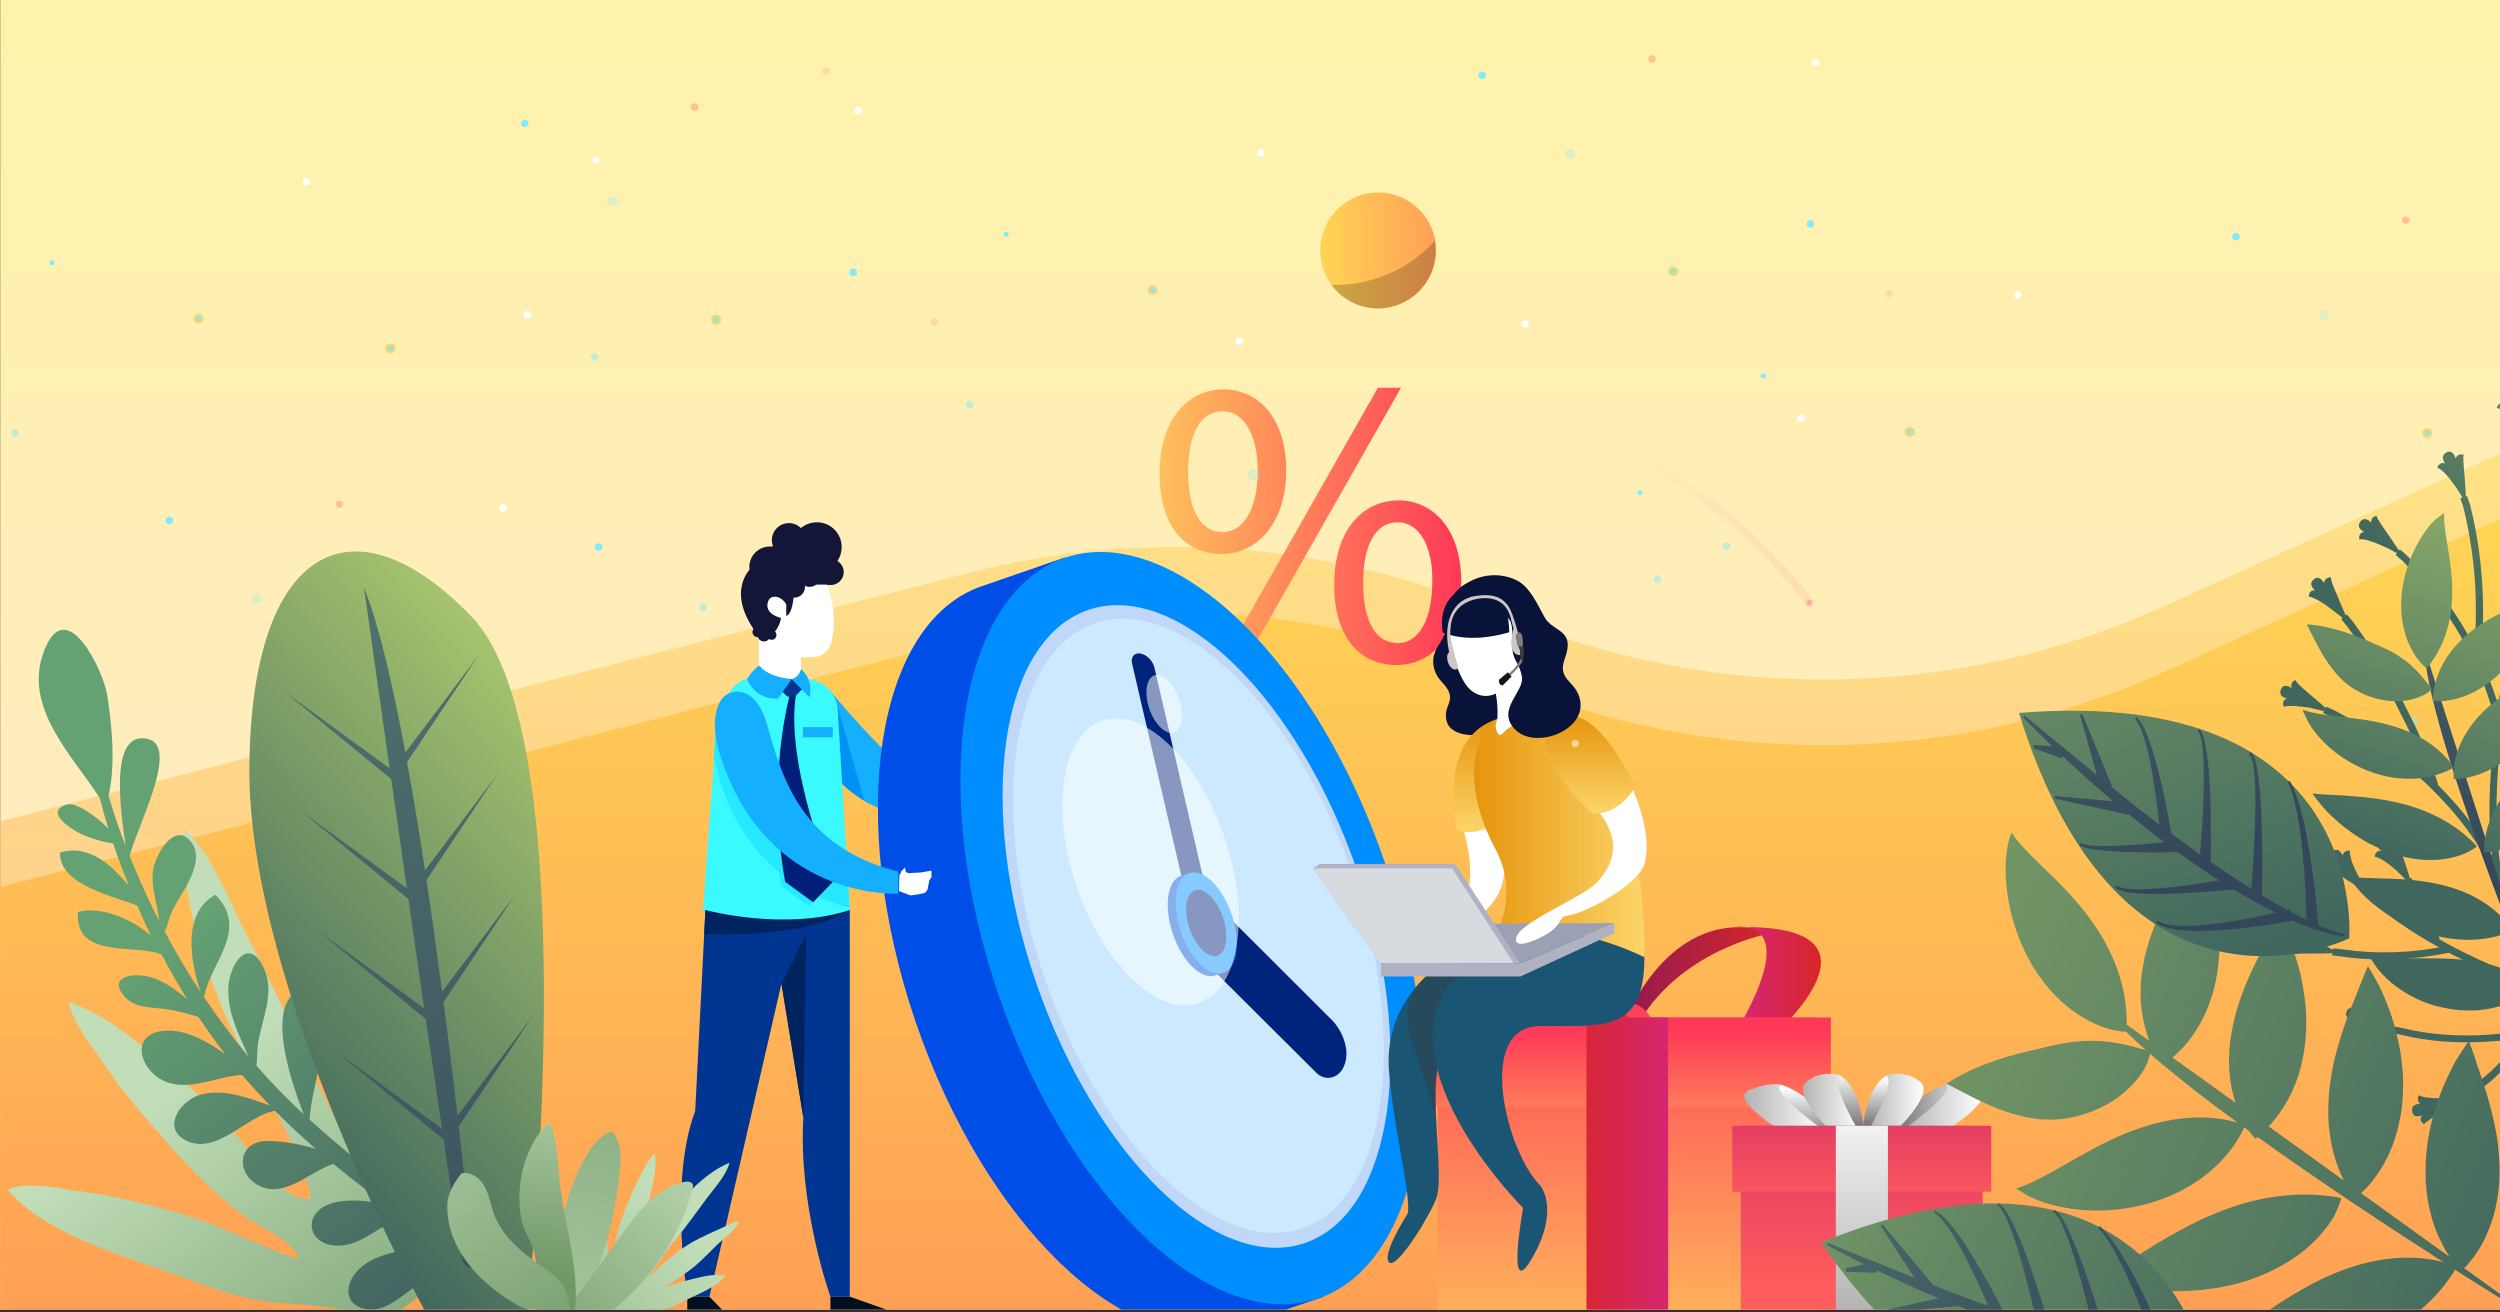 <?xml version="1.0" encoding="utf-8"?>
<!-- Generator: Adobe Illustrator 22.0.1, SVG Export Plug-In . SVG Version: 6.00 Build 0)  -->
<svg version="1.0" id="Capa_1" xmlns="http://www.w3.org/2000/svg" xmlns:xlink="http://www.w3.org/1999/xlink" x="0px" y="0px"
	 viewBox="0 0 1200 630" style="enable-background:new 0 0 1200 630;" xml:space="preserve">
<rect x="0" y="0" width="1200" height="630" fill="#333333" stroke="none"/>
<style type="text/css">
	.st0{fill:#81EAFC;stroke:#FBD56A;stroke-width:1.21;stroke-miterlimit:10;}
	.st1{fill:#81EAFC;}
	.st2{fill:#FFFFFF;}
	.st3{clip-path:url(#SVGID_2_);fill:url(#SVGID_3_);}
	.st4{opacity:0.49;clip-path:url(#SVGID_2_);fill:url(#SVGID_4_);}
	.st5{clip-path:url(#SVGID_2_);fill:url(#SVGID_5_);}
	.st6{clip-path:url(#SVGID_2_);}
	.st7{fill:url(#SVGID_6_);}
	.st8{clip-path:url(#SVGID_2_);fill:#3BFAFF;}
	.st9{clip-path:url(#SVGID_2_);fill:#FFFFFF;}
	.st10{opacity:0.53;clip-path:url(#SVGID_2_);fill:#FFFFFF;}
	.st11{fill:#000F1F;}
	.st12{fill:#003591;}
	.st13{fill:#002460;}
	.st14{fill:#131637;}
	.st15{fill:#14AFFF;}
	.st16{fill:#0091F4;}
	.st17{fill:#3BFAFF;}
	.st18{fill:#24E9FF;}
	.st19{fill:#001F78;}
	.st20{fill:#004EE8;}
	.st21{fill:#008EFF;}
	.st22{fill:#C0D7F8;}
	.st23{fill:#CCE9FF;}
	.st24{fill:#00237B;}
	.st25{fill:#0056D8;}
	.st26{opacity:0.53;fill:#FFFFFF;}
	.st27{clip-path:url(#SVGID_2_);fill:url(#SVGID_7_);}
	.st28{clip-path:url(#SVGID_2_);fill:url(#SVGID_8_);}
	.st29{clip-path:url(#SVGID_2_);fill:url(#SVGID_9_);}
	.st30{fill:url(#SVGID_10_);}
	.st31{fill:url(#SVGID_11_);}
	.st32{opacity:0.75;clip-path:url(#SVGID_2_);}
	.st33{fill:#7D9786;}
	.st34{clip-path:url(#SVGID_2_);fill:#81EAFC;}
	.st35{opacity:0.25;clip-path:url(#SVGID_2_);fill:#F83C32;enable-background:new    ;}
	.st36{clip-path:url(#SVGID_2_);fill:#81EAFC;stroke:#FBD56A;stroke-width:1.21;stroke-miterlimit:10;}
	.st37{opacity:0.25;clip-path:url(#SVGID_2_);fill:#81EAFC;enable-background:new    ;}
	.st38{clip-path:url(#SVGID_2_);fill:none;}
	
		.st39{opacity:0.5;fill:none;stroke:url(#SVGID_12_);stroke-width:4;stroke-linecap:round;stroke-linejoin:round;stroke-miterlimit:10;enable-background:new    ;}
	.st40{fill:#FFABA7;}
	.st41{opacity:0.5;clip-path:url(#SVGID_2_);}
	.st42{opacity:0.25;fill:#F83C32;enable-background:new    ;}
	.st43{fill:url(#SVGID_13_);}
	.st44{opacity:0.2;enable-background:new    ;}
	.st45{fill:url(#SVGID_14_);}
	.st46{fill:url(#SVGID_15_);}
	.st47{fill:url(#SVGID_16_);}
	.st48{fill:url(#SVGID_17_);}
	.st49{fill:url(#SVGID_18_);}
	.st50{fill:url(#SVGID_19_);}
	.st51{fill:url(#SVGID_20_);}
	.st52{fill:url(#SVGID_21_);}
	.st53{fill:#FF4257;}
	.st54{fill:#D6262A;}
	.st55{fill:url(#SVGID_22_);}
	.st56{fill:url(#SVGID_23_);}
	.st57{fill:url(#SVGID_24_);}
	.st58{fill:url(#SVGID_25_);}
	.st59{fill:url(#SVGID_26_);}
	.st60{fill:url(#SVGID_27_);}
	.st61{fill:url(#SVGID_28_);}
	.st62{fill:url(#SVGID_29_);}
	.st63{fill:url(#SVGID_30_);}
	.st64{fill:url(#SVGID_31_);}
	.st65{fill:url(#SVGID_32_);}
	.st66{fill:url(#SVGID_33_);}
	.st67{fill:url(#SVGID_34_);}
	.st68{fill:url(#SVGID_35_);}
	.st69{fill:url(#SVGID_36_);}
	.st70{fill:url(#SVGID_37_);}
	.st71{fill:url(#SVGID_38_);}
	.st72{fill:url(#SVGID_39_);}
	.st73{fill:url(#SVGID_40_);}
	.st74{fill:url(#SVGID_41_);}
	.st75{fill:url(#SVGID_42_);}
	.st76{fill:url(#SVGID_43_);}
	.st77{fill:url(#SVGID_44_);}
	.st78{fill:url(#SVGID_45_);}
	.st79{fill:url(#SVGID_46_);}
	.st80{fill:url(#SVGID_47_);}
	.st81{fill:url(#SVGID_48_);}
	.st82{fill:url(#SVGID_49_);}
	.st83{fill:url(#SVGID_50_);}
	.st84{fill:url(#SVGID_51_);}
	.st85{fill:url(#SVGID_52_);}
	.st86{fill:url(#SVGID_53_);}
	.st87{fill:url(#SVGID_54_);}
	.st88{fill:url(#SVGID_55_);}
	.st89{fill:url(#SVGID_56_);}
	.st90{fill:url(#SVGID_57_);}
	.st91{fill:url(#SVGID_58_);}
	.st92{fill:url(#SVGID_59_);}
	.st93{fill:url(#SVGID_60_);}
	.st94{fill:url(#SVGID_61_);}
	.st95{fill:url(#SVGID_62_);}
	.st96{fill:url(#SVGID_63_);}
	.st97{fill:url(#SVGID_64_);}
	.st98{fill:url(#SVGID_65_);}
	.st99{fill:url(#SVGID_66_);}
	.st100{fill:url(#SVGID_67_);}
	.st101{fill:url(#SVGID_68_);}
	.st102{fill:url(#SVGID_69_);}
	.st103{fill:url(#SVGID_70_);}
	.st104{fill:url(#SVGID_71_);}
	.st105{fill:url(#SVGID_72_);}
	.st106{fill:url(#SVGID_73_);}
	.st107{fill:url(#SVGID_74_);}
	.st108{fill:url(#SVGID_75_);}
	.st109{fill:url(#SVGID_76_);}
	.st110{fill:url(#SVGID_77_);}
	.st111{fill:url(#SVGID_78_);}
	.st112{fill:url(#SVGID_79_);}
	.st113{fill:url(#SVGID_80_);}
	.st114{fill:url(#SVGID_81_);}
	.st115{fill:url(#SVGID_82_);}
	.st116{fill:url(#SVGID_83_);}
	.st117{fill:url(#SVGID_84_);}
	.st118{fill:url(#SVGID_85_);}
	.st119{fill:url(#SVGID_86_);}
	.st120{fill:url(#SVGID_87_);}
	.st121{fill:url(#SVGID_88_);}
	.st122{fill:url(#SVGID_89_);}
	.st123{fill:url(#SVGID_90_);}
	.st124{fill:url(#SVGID_91_);}
	.st125{fill:url(#SVGID_92_);}
	.st126{fill:url(#SVGID_93_);}
	.st127{fill:url(#SVGID_94_);}
	.st128{fill:url(#SVGID_95_);}
	.st129{fill:url(#SVGID_96_);}
	.st130{fill:url(#SVGID_97_);}
	.st131{fill:url(#SVGID_98_);}
	.st132{fill:url(#SVGID_99_);}
	.st133{fill:url(#SVGID_100_);}
	.st134{fill:url(#SVGID_101_);}
	.st135{fill:url(#SVGID_102_);}
	.st136{fill:url(#SVGID_103_);}
	.st137{fill:url(#SVGID_104_);}
	.st138{fill:url(#SVGID_105_);}
	.st139{fill:url(#SVGID_106_);}
	.st140{fill:#091238;}
	.st141{fill:#1A5674;}
	.st142{opacity:0.4;fill:#383838;}
	.st143{fill:url(#SVGID_107_);}
	.st144{fill:url(#SVGID_108_);}
	.st145{fill:#9BA0B4;}
	.st146{fill:#AEB2C2;}
	.st147{fill:#D7DADF;}
	.st148{fill:url(#SVGID_109_);}
	.st149{fill:#413D3D;}
	.st150{fill:#817D7C;}
	.st151{fill:#CCC6C6;}
	.st152{fill:#161416;}
	.st153{opacity:0.5;fill:#FFFFFF;enable-background:new    ;}
</style>
<g>
	<defs>
		<rect id="SVGID_1_" x="0.1" y="-1.4" width="1201.4" height="630"/>
	</defs>
	<clipPath id="SVGID_2_">
		<use xlink:href="#SVGID_1_"  style="overflow:visible;"/>
	</clipPath>
	
		<linearGradient id="SVGID_3_" gradientUnits="userSpaceOnUse" x1="190.12" y1="-61.89" x2="190.12" y2="632.11" gradientTransform="matrix(1 0 0 -1 0 630.11)">
		<stop  offset="0.375" style="stop-color:#FFEBBF"/>
		<stop  offset="1" style="stop-color:#FFF3AA"/>
	</linearGradient>
	<path class="st3" d="M-58.6-2c-174.9,83.5-282.2,40.3-401.3,141.7c-97.3,83,37.6,96.6-241.4,201.5s9.4,141,105.4,186.1
		s218.6,81.9,514.5,108.1S234.6,692,519.7,692S939,660,1200,660V-2H-58.6z"/>
	<linearGradient id="SVGID_4_" gradientUnits="userSpaceOnUse" x1="598.591" y1="217.595" x2="598.591" y2="599.527">
		<stop  offset="0" style="stop-color:#FFD555"/>
		<stop  offset="1" style="stop-color:#FFA055"/>
	</linearGradient>
	<path class="st4" d="M-1.4,394.6L465.1,275c84.6-21.7,174-14.9,254.4,19.4l0,0c102.6,43.7,218.9,42.3,320.4-3.9l160.1-72.9v381.9
		H-2.9C-2.9,599.5,0.1,394.6-1.4,394.6z"/>
	<linearGradient id="SVGID_5_" gradientUnits="userSpaceOnUse" x1="598.591" y1="249.094" x2="598.591" y2="631.025">
		<stop  offset="0" style="stop-color:#FFD555"/>
		<stop  offset="1" style="stop-color:#FFA055"/>
	</linearGradient>
	<path class="st5" d="M-1.4,426.1l466.5-119.6c84.6-21.7,174-14.9,254.4,19.4l0,0c102.6,43.7,218.9,42.3,320.4-3.9l160.1-72.9V631
		H-2.9C-2.9,631,0.1,426.1-1.4,426.1z"/>
	<g class="st6">
		<linearGradient id="SVGID_6_" gradientUnits="userSpaceOnUse" x1="556.593" y1="252.643" x2="701.369" y2="252.643">
			<stop  offset="0" style="stop-color:#FFC05C"/>
			<stop  offset="1" style="stop-color:#FF3857"/>
		</linearGradient>
		<path class="st7" d="M640.4,280.8c0-27.1,14.3-40.6,30.9-40.6c16,0,29.9,12.9,30.1,38.8c0,25.7-14.1,40.2-31.1,40.2
			C652.3,319.2,640.4,305.3,640.4,280.8z M687.5,279.6c0.4-16.4-5.7-28.9-16.6-28.9c-11.5,0-16.6,12.3-16.6,29.3
			c0,15.6,4.6,28.7,16.6,28.7C681.8,308.7,687.5,295.8,687.5,279.6z M672.5,186.1l-75.7,133.1h-11.1l75.7-133.1H672.5z M556.6,227.5
			c0-27.1,14.3-40.6,30.7-40.6c16,0,29.9,12.9,30.1,38.6c0,25.9-14.1,40.4-31.1,40.4C568.3,265.9,556.6,252,556.6,227.5z
			 M603.7,226.3c0.2-16.4-6.1-28.9-16.8-28.9c-11.5,0-16.6,12.3-16.6,29.3c0,15.6,4.6,28.7,16.6,28.7
			C597.8,255.4,603.7,242.5,603.7,226.3z"/>
	</g>
	
		<rect x="557.1" y="417.5" transform="matrix(0.997 7.284743e-02 -7.284743e-02 0.997 32.329 -39.682)" class="st8" width="6.1" height="11.7"/>
	<path class="st9" d="M581.7,430.3c-3.2,1.2-10.9,2-10.9,2l-8.4-3.2l0.2-11.5l1.7-3.3l2.4-2.4l0.6,3.3l2,0.8l8.8-0.5l8.1-1.3v4.9
		l-1.6,2.1l-1.3,6.8L581.7,430.3z"/>
	<path class="st10" d="M754.6,433.4c-7.5,2.6-9.6,16.4-4.7,30.9c5,14.5,15.1,24.1,22.6,21.5c7.5-2.6,9.6-16.4,4.7-30.9
		C772.2,440.4,762.1,430.8,754.6,433.4z"/>
	<g class="st6">
		<g>
			<polygon class="st11" points="398.6,622.4 398.6,629.3 427.4,629.3 407.9,622.4 			"/>
			<polygon class="st11" points="329.9,622.4 329.9,629.3 347.3,637.3 355.1,637.3 340.5,622.4 			"/>
			<path class="st12" d="M407.9,436.8v185.6h-9.3c0,0-15.5-43.3-13-86l-10.5-64.3l-34.6,150.3H330c0,0-9.1-55.5,3.7-89.1l4.9-96.5
				H407.9z"/>
			<path class="st13" d="M407.9,436.8c0,0-16.9,13.2-69.9,11.6l0.6-11.6l40-7.4"/>
			<polygon class="st13" points="375.1,472.1 387,448.4 385.6,536.4 			"/>
			<path class="st14" d="M385.7,264.9c-0.8-1.3-1.4-2.7-2-4.1c-7.4-0.2-20.7,0.9-22.9,11.6c0,0-13.7,11.4,3.6,33.2l7.3,4l10.6-8.7
				l14.5-20.1c0,0,1.7-0.1,3.8-0.7C394.5,276.3,389.4,271,385.7,264.9z"/>
			<path class="st14" d="M392.6,274.6c0,3.4,2.8,6.2,6.2,6.2c3.4,0,6.2-2.8,6.2-6.2c0-3.4-2.8-6.2-6.2-6.2
				C395.4,268.3,392.6,271.1,392.6,274.6z"/>
			<path class="st14" d="M380.2,262.6c0,6.6,5.3,11.9,11.9,11.9s11.9-5.3,11.9-11.9c0-6.6-5.3-11.9-11.9-11.9S380.2,256,380.2,262.6
				z"/>
			<path class="st14" d="M370.5,259.3c0,4.5,3.7,8.2,8.2,8.2c4.5,0,8.2-3.7,8.2-8.2c0-4.5-3.7-8.2-8.2-8.2
				C374.1,251.1,370.5,254.8,370.5,259.3z"/>
			<path class="st14" d="M361.2,303.4c0,1.3,1.1,2.4,2.4,2.4c1.3,0,2.4-1.1,2.4-2.4c0-1.3-1.1-2.4-2.4-2.4
				C362.3,301,361.2,302,361.2,303.4z"/>
			<path class="st14" d="M392.1,261.2c0,0,0.9-5.4-5.2-8.6l-5.4,10.1l7.2,3.2L392.1,261.2z"/>
			<path class="st2" d="M399.1,308.2C399.1,308.2,399.1,308.3,399.1,308.2c-1,4.3-4.8,7.3-9.2,7.3h-5.4v8.9l-7,3.2l-6.1,1.9
				l-5.2-2.4l-1.9-6.6v-15c0,0,2.8-0.2,5.2-4.5v4.5c0,0,4.3-2.6,5.4-8.9c0,0-7.8-1.6-6.4-7.3c1.1-4.7,7-3.1,8.9,0.9v5.4
				c0,0,3-0.1,3.6-10.4l3.6-4.6h12.3c0,0,4.5,10.3,3.1,22.9"/>
			<path class="st14" d="M363.6,304.8c0,1.7,1.4,3.1,3.1,3.1c1.7,0,3.1-1.4,3.1-3.1c0-1.7-1.4-3.1-3.1-3.1
				C365,301.7,363.6,303.1,363.6,304.8z"/>
			<path class="st14" d="M368.1,304.8c0,1.3,1,2.3,2.3,2.3c1.3,0,2.3-1,2.3-2.3c0-1.3-1-2.3-2.3-2.3
				C369.1,302.5,368.1,303.5,368.1,304.8z"/>
			<path class="st14" d="M366.7,302.1c0,1.3,1,2.3,2.3,2.3s2.3-1,2.3-2.3c0-1.3-1-2.3-2.3-2.3S366.7,300.9,366.7,302.1z"/>
			<path class="st14" d="M376,281.7c0,2.9,2.3,5.2,5.2,5.2c2.9,0,5.2-2.3,5.2-5.2c0-2.9-2.3-5.2-5.2-5.2
				C378.3,276.5,376,278.9,376,281.7z"/>
			<path class="st14" d="M383.4,276.5c0,2.9,2.3,5.2,5.2,5.2c2.9,0,5.2-2.3,5.2-5.2c0-2.9-2.3-5.2-5.2-5.2
				C385.7,271.3,383.4,273.6,383.4,276.5z"/>
			<path class="st14" d="M359.7,272c0,5.4,4.3,9.7,9.7,9.7c5.4,0,9.7-4.3,9.7-9.7c0-5.4-4.3-9.7-9.7-9.7
				C364.1,262.4,359.7,266.7,359.7,272z"/>
			<path class="st15" d="M397.6,330.6c0,0,21.7,26,29.8,31.9c18.6-6.8,30.6-23.3,30.6-23.3l20.5,9.9c0,0-16.1,24.7-48.2,41
				c-21.4-3.2-34.5-23.6-34.5-23.6L397.6,330.6z"/>
			<path class="st16" d="M437.2,357.8c0,0-6.2,16.2-6.8,32.3l6.8-3.7V357.8z"/>
			<path class="st16" d="M401,335.6l-1.2,6.5l-3.7,19.3l-0.2,5c0,0,6.9,10.7,18.9,17.8L401,335.6z"/>
			<path class="st17" d="M338.6,436.8c0,0,38,10.3,69.3,0c0,0-4-66.1-5.8-96.2c-0.5-8.2-7.3-14.6-15.5-14.6l-26.9-0.6
				c-0.6,0-5.1,1.5-7.4,4.1c-4.3,5-7.8,9.8-8.3,16.3l-6.6,92C338.6,436.8,338.6,436.8,338.6,436.8z"/>
			<path class="st18" d="M406.9,420.9c-32-18.3-36.6-47.2-40.4-70.7c-2.8-17.1-12-19.2-17.5-16.7c-2.8,3.7-4.8,7.6-5.1,12.4
				l-1.2,17.3c0.6,3.1,1.3,5.9,1.9,8c12.1,45.2,45.3,59.9,63.2,64.6C407.7,433.7,407.4,428.3,406.9,420.9z"/>
			
				<rect x="385.4" y="349.1" transform="matrix(-1 -1.224647e-16 1.224647e-16 -1 785.129 703.021)" class="st15" width="14.3" height="4.9"/>
			<path class="st18" d="M379.4,332.4c0,0-12.6,41.5-4.4,92.7l13.2,10l9.7-10c0,0-22.6-58.6-15.6-92.8L379.4,332.4z"/>
			<path class="st19" d="M379.4,332.4c0,0-11.8,40.8-2.5,90.9l13.4,9.8l9.5-9.8c0,0-23.8-57.5-17.5-91.1L379.4,332.4z"/>
			<path class="st12" d="M382.3,333.6c-1.4,1.4-3.8,1.4-5.2,0l-6.7-6.7l9.6-0.9c0.3-0.1,1,0.6,1.3,0.6l5.2,2.7L382.3,333.6z"/>
			<path class="st15" d="M380,326l8.6,8.7c0,0,2.3-8.1-4.1-13.5C384.5,321.1,383.6,325.1,380,326z"/>
			<path class="st15" d="M380,326c0,0-10.9-0.6-15.6-6.6c0,0-3.6,2.5-5.8,6.7c0,0,3.7,9.9,14.9,9.2L380,326z"/>
		</g>
		<g>
			<path class="st20" d="M511.1,267.6l1.1,3.1c48.3,0.6,83,69.6,112.8,156.6c29.8,87,47.1,161.9,9.3,192l1.1,3.1l-43.9,15l0-0.1
				c-51,15.5-118.6-49.4-151.9-146.5c-33.6-98.2-19.4-192,31.8-209.5c0,0,0.1,0,0.1,0l0,0L511.1,267.6z"/>
			
				<ellipse transform="matrix(0.946 -0.324 0.324 0.946 -113.487 209.488)" class="st21" cx="572" cy="445.4" rx="98" ry="187.9"/>
			
				<ellipse transform="matrix(0.946 -0.324 0.324 0.946 -113.092 210.219)" class="st22" cx="574.4" cy="444.6" rx="81.6" ry="160.6"/>
			
				<ellipse transform="matrix(0.946 -0.324 0.324 0.946 -112.946 210.489)" class="st23" cx="575.3" cy="444.3" rx="78" ry="153.5"/>
			<g>
				<path class="st24" d="M543.4,318.5L569,428.8c0.7,3.2,3.7,6.2,6.7,6.7c3,0.5,4.8-1.6,4-4.8l-25.6-110.3
					c-0.7-3.2-3.7-6.2-6.7-6.7C544.5,313.2,542.7,315.3,543.4,318.5z"/>
			</g>
			<g>
				<path class="st24" d="M578.2,459.9c0.6,1.6,1.4,3,2.4,4l51.4,51.2c3.5,3.5,10.3,3.3,13.1-3.3c3.7-8.5-2-18.4-5.5-21.9
					l-50.7-50.6c-3.5-3.5-8.2-0.8-10.5,6C576.8,450.3,576.8,455.9,578.2,459.9z"/>
			</g>
			<g>
				<path class="st25" d="M571.1,420.2c6,1.4,12.7,9.2,16.3,19.9c3.7,10.7,3.2,21-0.7,25.7l0.4,1.1l-3.7,1.3
					c-6.7,2.3-15.8-6.5-20.4-19.8c-4.5-13.2-2.8-25.8,4-28.1l3.7-1.3L571.1,420.2z"/>
				<path class="st21" d="M570.8,419.1c-6.7,2.3-8.5,14.9-4,28.1c4.5,13.2,13.6,22.1,20.4,19.8c6.7-2.3,8.5-14.9,4-28.1
					C586.6,425.6,577.5,416.8,570.8,419.1z"/>
				<path class="st24" d="M573.6,427.3c-4.4,1.5-5.6,9.8-2.6,18.4c3,8.7,9,14.5,13.4,13c4.4-1.5,5.6-9.8,2.6-18.4
					C584,431.6,578,425.8,573.6,427.3z"/>
			</g>
		</g>
		<path class="st15" d="M346.1,336c3.4-5.4,16.3-8.6,22.1,11.9c7.3,25.8,16.4,58.6,63,70.5V429c0,0-58.1,3.3-82.3-57.7
			C345.7,363.7,339.4,346.7,346.1,336z"/>
		
			<ellipse transform="matrix(0.946 -0.324 0.324 0.946 -104.242 201.356)" class="st26" cx="552.3" cy="413.6" rx="37.4" ry="71.7"/>
		<path class="st26" d="M554.1,324.2c-3.9,1.3-5,8.6-2.4,16.1c2.6,7.5,7.9,12.6,11.8,11.2c3.9-1.3,5-8.6,2.4-16.1
			C563.3,327.9,558,322.9,554.1,324.2z"/>
	</g>
	
		<linearGradient id="SVGID_7_" gradientUnits="userSpaceOnUse" x1="186.468" y1="671.985" x2="281.216" y2="864.958" gradientTransform="matrix(0.982 -0.19 0.19 0.982 -209.328 -117.252)">
		<stop  offset="0" style="stop-color:#C1DEB8"/>
		<stop  offset="1" style="stop-color:#709768"/>
	</linearGradient>
	<path class="st27" d="M167.6,628.9c-11-1.5-21.1-2.8-32.2-3.4c-18.5-0.9-37.5-8.7-54.8-14.9c-24.1-8.6-60.3-19.3-76.8-39.5
		c9.3-4.4,26.3-0.3,36,1c17.7,2.3,34,6.5,51,11.8c18.1,5.6,34.9,14.7,52.8,20.6c-2.3-8.7-17.4-14.7-24.4-19.5
		c-15-10.4-27.3-23.3-39.3-36.9c-10.1-11.5-20.7-23.5-29.2-36.3c-5.4-8.1-16.3-21.2-17.6-30.9c14.6,5.2,27.6,14.8,39.3,24.8
		c13.1,11.2,27.4,22.8,38.6,36c6.4,7.6,26.5,38.2,38.4,33.1c-7.8-33-32-62.7-44.2-94.4c-9.8-25.5-18.9-54.5-16.5-82.2
		c12.6,11.1,21.3,34.2,28.8,48.9c11,21.6,22.1,43.4,31.4,65.7c8.1,19.3,20.5,36.4,28.8,55.5c-10.1-28.3-18.2-59.1-17.9-89.2
		c0.1-13.2,0.7-25.9,1.5-39c0.3-5.8-0.1-12.6,2.5-17.6c8.5,9,10.8,28.7,14.5,40.3c5.6,17.6,12,35.2,14.3,53.6
		c2.5,20.3,6.7,41.3,7.8,61.7c-6.4-17-1.3-47.4,2.9-64.7c2.9-12.3,7.1-33.6,16.9-42c7.8,16.9,4.5,45.2,4.5,63.2
		c0,19.7-2,46.1-9.1,64.6c-4.3,11.1-12.9,23.7-23.6,29.6C186.7,631.9,171.1,629.4,167.6,628.9z"/>
	
		<linearGradient id="SVGID_8_" gradientUnits="userSpaceOnUse" x1="333.675" y1="533.842" x2="287.812" y2="699.25" gradientTransform="matrix(0.87 0.492 -0.492 0.87 292.008 -48.206)">
		<stop  offset="0" style="stop-color:#C1DEB8"/>
		<stop  offset="1" style="stop-color:#709768"/>
	</linearGradient>
	<path class="st28" d="M288.7,621.5c-1.3-3.8-2.5-7.3-4.2-10.9c-2.8-6.1-3.3-13.5-4.2-20.1c-1.2-9.2-3.7-22.6,0.1-31.3
		c2.9,2.3,4.4,8.4,5.6,11.8c2.2,6.1,3.5,12.1,4.6,18.4c1.2,6.7,1,13.7,2,20.4c2.4-2.2,1.9-8,2.3-11.1c0.9-6.5,3-12.6,5.5-18.8
		c2.1-5.2,4.2-10.5,6.9-15.4c1.7-3.1,4.2-8.7,7.1-10.8c0.7,5.6-0.2,11.3-1.5,16.8c-1.4,6.1-2.8,12.6-5.3,18.4
		c-1.4,3.3-8,14.8-4.4,17.8c9.4-7.9,15-20.6,23.2-29.8c6.6-7.4,14.5-15,23.8-18.8c-1.5,5.9-7.5,12.5-11.1,17.3
		c-5.2,7.1-10.4,14.3-16,21c-4.9,5.8-8.4,12.6-13.2,18.4c7.5-7.9,16.1-15.6,25.8-20.4c4.3-2.1,8.5-4,12.8-5.9c1.9-0.8,4-2.1,6.1-2.1
		c-1.5,4.2-7.5,8.2-10.6,11.3c-4.7,4.7-9.4,9.7-14.9,13.4c-6.1,4.1-12.2,9-18.6,12.7c4.4-4.9,15.1-8.2,21.3-9.7
		c4.5-1.1,12-3.2,16.3-1.5c-4.2,5.3-13.8,8.9-19.6,11.8c-6.4,3.2-15.2,6.9-22.4,7.7c-4.3,0.4-9.8-0.3-13.4-2.7
		C290.8,628.1,289.1,622.7,288.7,621.5z"/>
	
		<linearGradient id="SVGID_9_" gradientUnits="userSpaceOnUse" x1="782.992" y1="387.904" x2="782.992" y2="699.137" gradientTransform="matrix(-0.789 0.614 0.614 0.789 459.002 -338.816)">
		<stop  offset="0" style="stop-color:#65A273"/>
		<stop  offset="1" style="stop-color:#34475A"/>
	</linearGradient>
	<path class="st29" d="M37.4,437.8c10.5-3,25.5,2.9,35.1,11.4c-2-4.1-3.9-8.2-5.7-12.4c-0.3-0.7-0.6-1.4-0.9-2.1
		c-10.3-4.3-37.5-9.6-37.1-25.4c11.9-4,22.6,4.1,29.4,11.8c0.9,1,2.2,2.3,3.6,3.8c-2.7-6.5-5.2-13.2-7.5-20
		c-4.1-0.6-10.3-2.2-15.4-4.6c-3.6-1.7-18.3-10.4-7-14.1c4.3-1.4,14.2,5.4,20.1,11.5c-1.5-4.8-2.9-9.7-4.1-14.6
		c-13.4-20.9-37.2-43.6-26.7-70.8c10.7-27.7,28.3,9.7,30.2,21c1.6,9.7,4.6,32.4,0.7,48.6c1.5,5.2,3.2,10.4,5,15.6
		c1,2.8,2.1,5.7,3.2,8.5c-2.7-18.4-7.7-55,10.3-51.4c15.9,3.2-4.2,40.7-8.4,56.2c3.4,8.4,7,16.7,11,24.9c1,2.1,2.1,4.2,3.2,6.3
		c-0.8-8-4.5-17.4-2.7-25.5c1.6-7.2,9.5-20.3,16.5-14c10,9-1.9,24.3-6.6,32.9c-3.4,6.2-3,10.3-4.7,11.4
		c5.3,10.1,11.1,19.9,17.4,29.4c-4.8-14.3-9.2-37.8,7.1-46.7c16.7,17-3,33.1-5.4,49.2c6.5,9.7,13.4,19,20.9,28
		c0.1,0.1,0.2,0.2,0.3,0.3c-4.6-10.6-10-20.5-9.6-32.8c0.4-11.2,9.6-25.2,16.9-9.8c5.4,11.3,0,22.8-2.3,34.4c-1,5.2-0.7,10-1.1,12.7
		c7.1,8.2,14.7,16,22.7,23.4c-7.1-18.5-20.2-57.4,2.4-61.6c15.7,16.5,1.5,43.4,0.4,64.1c7.3,6.7,14.9,13.1,22.7,19.4
		c-4.6-7-7.3-15-10.2-22.8c-2.2-5.9-3.8-28.3,10.1-25.3c13.7,2.9,6.1,26.2,4.4,33.8c-1.6,7.2-0.8,13,1.3,18.8
		c1.4,1.1,2.9,2.3,4.3,3.4c7.5,5.8,15.1,11.6,22.6,17.7c-9.1-14.4-28.9-38.5-9.6-50.8c9.7,8.6,15.2,29.8,14.2,42.6
		c-0.3,4.2-0.7,7.8-1.3,10.9c4.3,3.5,8.5,7.1,12.6,10.8c-5.4-16.9-3.6-41.4,7.4-38.8c11.2,2.6,9.4,22.6,7.6,30.4
		c-1.5,6.8-4,13.2-4.5,18.6c4.5,4.7,8.8,9.6,12.8,14.8c2.8,3.7-3.3,8-6.3,4.5c-5.9-6.8-12.2-13.2-18.8-19.3
		c-11.8,3.6-27.6,20.9-36.7,22.2c-12.7,1.9-18.5-8-10-17.9c7.7-9,26.1-12.4,40.6-9.8c-5.8-5.2-11.8-10.2-17.9-15.1
		c-11.4,0.9-19.5,13-32.5,12.4c-13.7-0.6-16.4-15-3.2-20c6.4-2.4,17-2.1,26.4,0.2c-4.4-3.4-8.8-6.9-13.2-10.3c-3.8-3-7.6-6-11.3-9.1
		c-11,3-24.6,18.4-37.8,9.2c-9.2-6.5-7.4-19.8,5.4-20.2c6.4-0.2,15.6,1.2,23.9,3.8c-6.8-5.9-13.3-12-19.6-18.3
		c-13.3,2.1-27.9,21.5-42.6,14.3c-12-5.8-3.1-19.8,7.8-22.3c10.7-2.5,22,1.7,32.4,5.5c-4.6-4.8-9.1-9.7-13.4-14.7
		c-11.4,0.3-26.7,8.8-38.6,2.3c-11.6-6.4-15-23.5,3.1-23.6c9.5-0.1,19.1,5.3,27.5,11.4c-4.5-5.8-8.8-11.8-12.9-17.9
		c-4.2-1.4-9.6-3-15.6-3.8c-6.9-1-14.8-0.4-19.7-5.8c-8.4-9.3,2.8-12,11.8-9.7c6.5,1.7,12.6,6,18.1,10.8c-4.4-7-8.5-14.2-12.3-21.5
		C64.9,452.8,35.9,460.7,37.4,437.8z"/>
	<g class="st6">
		
			<linearGradient id="SVGID_10_" gradientUnits="userSpaceOnUse" x1="-62.315" y1="-184.815" x2="-61.536" y2="-184.815" gradientTransform="matrix(-228.798 205.116 -205.116 -228.798 -51873.941 -29134.312)">
			<stop  offset="0" style="stop-color:#A6C46D"/>
			<stop  offset="1" style="stop-color:#40675E"/>
		</linearGradient>
		<path class="st30" d="M253,630c0,0,30.4-275.2-26.8-334.2c-57.1-59-105.5-33.5-106.5,72.1c-1.1,105.7,84.5,261.8,84.5,261.8
			L253,630z"/>
		
			<linearGradient id="SVGID_11_" gradientUnits="userSpaceOnUse" x1="-64.16" y1="-183.851" x2="-63.363" y2="-183.851" gradientTransform="matrix(59.453 574.711 -574.711 59.453 -101666.141 48064.453)">
			<stop  offset="0" style="stop-color:#51756E"/>
			<stop  offset="1" style="stop-color:#34475A"/>
		</linearGradient>
		<path class="st31" d="M144.6,389.4l50.7,37c-2.6-18.1-5.1-35.9-7.5-52.4l-51.5-42.2l50.7,37c-7-49.4-12.3-86.8-12.3-86.8
			c7,17.4,13.7,45.9,19.9,79.2l35.1-46.6l-34.3,51.2c3,16.5,5.9,34.1,8.6,52l34.4-45.7l-33.7,50.3c2.7,17.9,5.2,36,7.5,53.6l35-46.4
			L212.9,481c2.5,19.3,4.8,37.9,6.7,54.5l36.4-48.2l-35.8,53.4c4.6,39.8,7.3,67.7,7.3,67.7s-2.3,1.5-4.9-2
			c-0.7-0.9-4.5-24.9-9.7-59.4l-51.6-42.3l50.7,37l0.2,0.3c-2.4-16-5-34-7.8-52.8L152.9,447l50.7,37c-2.5-17.1-5.1-34.9-7.6-52.5
			L144.6,389.4z"/>
	</g>
	<g class="st32">
		<g>
			<path class="st33" d="M567.2,518.8c-0.2-0.1-0.4-0.1-0.6-0.2l0,0C566.9,518.7,567,518.7,567.2,518.8z"/>
		</g>
		<g>
			<path class="st33" d="M567.2,518.8c-0.2-0.1-0.4-0.1-0.6-0.2l0,0C566.9,518.7,567,518.7,567.2,518.8z"/>
		</g>
	</g>
	<circle class="st34" cx="869" cy="107.5" r="1.8"/>
	<circle class="st35" cx="793" cy="28.3" r="1.8"/>
	<circle class="st9" cx="871.5" cy="30" r="1.8"/>
	<circle class="st36" cx="803.2" cy="130.3" r="1.8"/>
	<circle class="st34" cx="711.4" cy="36.1" r="1.8"/>
	<circle class="st36" cx="553.3" cy="139.3" r="1.8"/>
	<circle class="st9" cx="732" cy="155.6" r="1.8"/>
	<circle class="st34" cx="787.2" cy="236.5" r="1.2"/>
	<circle class="st34" cx="483" cy="112.5" r="1.2"/>
	
		<ellipse transform="matrix(0.254 -0.967 0.967 0.254 491.068 783.636)" class="st37" cx="753.4" cy="73.6" rx="2.4" ry="2.4"/>
	<circle class="st9" cx="605.2" cy="73.5" r="1.8"/>
	<path class="st38" d="M653,571.8c-0.4-2.9-0.5-5.9-0.3-8.8c0.1-2,0.6-3.9,1.5-5.7c-0.9,1.8-1.4,3.7-1.5,5.7
		C652.6,566,652.7,568.9,653,571.8z"/>
	<path class="st38" d="M667.4,549.9c0.9-0.2,1.8-0.5,2.8-0.8l0,0C669.3,549.4,668.3,549.6,667.4,549.9z"/>
	<path class="st38" d="M653.5,575.1c0.5,3.2,1.2,6.4,1.8,9.5C654.6,581.5,654,578.3,653.5,575.1z"/>
	<path class="st38" d="M889.1,558.3c-2.1-1.2-3.9-2.8-5.4-4.7h-0.6c-1.7,0-3.4-0.2-5-0.7c-0.2-0.1-0.3-0.2-0.5-0.3
		c0,0.1,0,0.3,0.1,0.4c0.9,2.1,1.9,4.2,3.1,6.5C883.5,559,886.3,558.6,889.1,558.3z"/>
	<path class="st38" d="M679.4,568.2c0.1-0.1,0.1-0.3,0.1-0.4c0-0.2-0.1-0.5-0.2-0.7c-0.4-0.8-0.4-1.7-0.1-2.5
		c0.1-0.3,0.5-0.5,0.8-0.4c0-0.5,0.1-1,0.2-1.5l0.1-0.2c-1,0.6-1.8,1.6-2.2,2.7c0,0.1,0,0.1,0,0.2
		C678.4,566.3,678.9,567.3,679.4,568.2z"/>
	<path class="st38" d="M672.6,584.2l0.2-0.1c1.6-1,2.9-2.4,3.9-4l0.3-0.4c-0.4-0.9-0.6-1.9-0.9-2.9c-0.8,4-2.5,5.9-4.7,7.5l-0.3,0.2
		h1.2L672.6,584.2z"/>
	<path class="st38" d="M675.7,583.4c0.5,0,0.9,0,1.4,0.1c0.4,0,0.6,0.4,0.6,0.8c0,0,0,0,0,0l0,0l1.4-0.1c-0.6-1-1.1-2-1.6-3
		C677,582,676.4,582.7,675.7,583.4z"/>
	<path class="st38" d="M680.4,570l0.1,0.1c-0.1-0.2-0.1-0.5-0.2-0.7c0,0.1-0.1,0.2-0.1,0.3L680.4,570z"/>
	<path class="st38" d="M837.7,567.9c0.9,0.6,1.6,1.3,2.2,2.2c0.1-0.3,0-0.6-0.1-0.9c-0.1-0.3,0-0.7,0.4-0.9c0,0,0,0,0.1,0
		c0.4-0.1,0.7,0.1,0.9,0.4c0.3,0.8,0.3,1.7-0.1,2.5c-0.1,0.2-0.2,0.5-0.2,0.7c0.1,0.5,0.3,1,0.6,1.5c0.6-0.1,1.2-0.3,1.8-0.5
		c-0.2-0.8-0.4-1.6-0.6-2.5c-0.3-1.9-1.6-3.6-3.4-4.3c-0.3-0.1-0.5-0.5-0.4-0.8c-0.8,0.7-1.4,1.5-1.8,2.5
		C837.1,567.7,837.4,567.7,837.7,567.9z"/>
	<path class="st38" d="M835.2,574.5c1.6-0.2,3.1-0.5,4.7-0.8c-0.3-0.5-0.5-1.1-0.6-1.7c-0.5-1.2-1.4-2.3-2.5-3.1
		c-0.1-0.1-0.2-0.2-0.2-0.3c-0.3,0.9-0.8,1.8-1.3,2.6c-0.6,0.9-1.3,1.8-2.1,2.6c0.5,0,0.9,0,1.4,0.1
		C834.9,574,835.1,574.2,835.2,574.5z"/>
	<path class="st38" d="M566.1,573.3c0,0.1-0.1,0.1-0.1,0.2l0.6-0.2C566.5,573.3,566.3,573.3,566.1,573.3z"/>
	<path class="st38" d="M521.1,573c1,0.6,1.3,1.7,0.4,3c-0.6,0.9-1.5,1.5-2.6,1.7c0.4,0.9,0.9,1.8,1.4,2.6c0.6,0.2,1.1,0.3,1.7,0.5
		l0.8,0.2c0.9-2,2.2-3.8,3.7-5.3c0.5-0.5,1.1-1,1.6-1.5c-0.4-2.2-1.4-4.3-3-5.8c-0.7-0.7-1.6-1.4-2.4-2.1c-0.7-0.6-1.4-1.1-2-1.7
		c-0.9,0.8-1.6,1.8-2.2,2.8c-1.1,2.3-1.4,4.8-0.7,7.3c0.1-0.2,0.2-0.5,0.3-0.7C518.8,572.6,520,572.4,521.1,573z"/>
	<path class="st38" d="M530.6,574.2l-0.8,0.7c0.1,1.4-0.1,2.8-0.7,4.2c1.1-1.7,1.9-3.6,2.3-5.6L530.6,574.2z"/>
	<path class="st38" d="M524.3,581.5l1.3,0.3c1.3-1.4,2.1-3.1,2.5-5c0-0.2,0-0.3,0.1-0.5c-0.2,0.2-0.3,0.3-0.5,0.5
		C526.3,578.2,525.2,579.7,524.3,581.5z"/>
	<g class="st6">
		
			<linearGradient id="SVGID_12_" gradientUnits="userSpaceOnUse" x1="280.133" y1="377.688" x2="380.022" y2="377.688" gradientTransform="matrix(-1 0 0 -1 1150.6 630.11)">
			<stop  offset="0" style="stop-color:#FFABA7;stop-opacity:0.5"/>
			<stop  offset="1" style="stop-color:#FFABA7;stop-opacity:0"/>
		</linearGradient>
		<path class="st39" d="M772.6,215.5c28.6,6.5,72.4,41.6,95.9,73.8"/>
		<circle class="st40" cx="868.5" cy="289.3" r="1.4"/>
	</g>
	<circle class="st9" cx="594.7" cy="163.8" r="1.8"/>
	<circle class="st9" cx="864.5" cy="200.8" r="1.8"/>
	<g class="st41">
		<circle class="st1" cx="465.3" cy="194.2" r="1.8"/>
		<circle class="st42" cx="906.7" cy="140.9" r="1.8"/>
		<circle class="st1" cx="795.6" cy="278" r="1.8"/>
	</g>
	<circle class="st37" cx="601.8" cy="227.9" r="3"/>
	<g class="st6">
		<linearGradient id="SVGID_13_" gradientUnits="userSpaceOnUse" x1="633.672" y1="120.2" x2="689.372" y2="120.2">
			<stop  offset="0" style="stop-color:#FFD555"/>
			<stop  offset="1" style="stop-color:#FFA055"/>
		</linearGradient>
		<circle class="st43" cx="661.5" cy="120.2" r="27.8"/>
		<path class="st44" d="M640.3,136.8c-0.4,0-0.7,0-1.3,0c5.2,6.8,13.1,11.3,22.3,11.3c15.3,0,27.8-12.5,27.8-27.8
			c0-1.7-0.2-3.1-0.4-4.8C677,128.7,659.7,136.8,640.3,136.8z"/>
	</g>
	<g class="st6">
		
			<linearGradient id="SVGID_14_" gradientUnits="userSpaceOnUse" x1="341.947" y1="-125.292" x2="279.482" y2="242.988" gradientTransform="matrix(0.857 0.402 0.4 -0.852 -6.9 507.012)">
			<stop  offset="0" style="stop-color:#C1DEB8"/>
			<stop  offset="1" style="stop-color:#709768"/>
		</linearGradient>
		<path class="st45" d="M297.7,559.5c0.4-5.5,0.4-11.7-4-16.5c-6.2,2.2-9.9,7.4-12.8,12.7c-9.3,16.7-13.7,36.2-12.5,56.2l-3.2,17
			c4.2,0.2,8.4,0.3,12.6,0.5C289,607.9,295.7,584.3,297.7,559.5z"/>
		
			<linearGradient id="SVGID_15_" gradientUnits="userSpaceOnUse" x1="362.947" y1="123.39" x2="313.497" y2="-39.278" gradientTransform="matrix(0.857 0.402 0.4 -0.852 -6.9 507.012)">
			<stop  offset="0" style="stop-color:#C1DEB8"/>
			<stop  offset="1" style="stop-color:#709768"/>
		</linearGradient>
		<path class="st46" d="M293.2,629.6c0.8-0.6,1.5-1.2,2.2-1.8c17.8-14.5,31-34.7,37-56.8c0.2-0.7,0.3-1.6,0.2-2.4
			c-0.6-1.6-2.9-1.6-4.6-1.2c-11.3,2.8-19.8,11.8-26.7,21.2c-5.4,7.5-20.1,28.4-30.2,40.6C278.5,629.4,285.9,629.6,293.2,629.6z"/>
		
			<linearGradient id="SVGID_16_" gradientUnits="userSpaceOnUse" x1="266.456" y1="133.352" x2="302.893" y2="21.437" gradientTransform="matrix(0.857 0.402 0.4 -0.852 -6.9 507.012)">
			<stop  offset="0" style="stop-color:#C1DEB8"/>
			<stop  offset="1" style="stop-color:#709768"/>
		</linearGradient>
		<path class="st47" d="M268.3,563.5c-0.6-7.4-1.1-14.8-3.3-22c-0.2-0.8-0.5-1.6-1-2.1c-1.5-1.5-18.5,17-13.9,45
			c0.8,4.9,3.6,9.2,5.4,13.8c2.8,7.1,2.9,19.7,2.4,30.3c6,0.4,12,0.6,18,0.9C278.5,608.1,269.9,585,268.3,563.5z"/>
		
			<linearGradient id="SVGID_17_" gradientUnits="userSpaceOnUse" x1="155.799" y1="99.73" x2="347.097" y2="-22.597" gradientTransform="matrix(0.857 0.402 0.4 -0.852 -6.9 507.012)">
			<stop  offset="0" style="stop-color:#C1DEB8"/>
			<stop  offset="1" style="stop-color:#709768"/>
		</linearGradient>
		<path class="st48" d="M268.7,615.1c-2.2-2.8-5.3-4.9-8.3-7c-9.8-6.7-19.4-14.6-23.4-25.7c-1.5-4.2-2.2-8.9-4.4-12.9
			c-2.2-4-6.6-7.3-11.1-6.3c0,0-6.6,7.7-6.8,15.1c-0.5,32.4,36.7,49.7,36.7,49.7c7.4,0.7,14.9,1,22.4,1.3
			C273.2,624.1,271.9,619.1,268.7,615.1z"/>
	</g>
	<g class="st6">
		<circle class="st2" cx="253.1" cy="151.1" r="1.8"/>
		<circle class="st2" cx="286.2" cy="76.8" r="1.8"/>
	</g>
	<circle class="st34" cx="409.5" cy="130.7" r="1.8"/>
	<circle class="st35" cx="333.4" cy="51.4" r="1.8"/>
	<circle class="st9" cx="411.9" cy="53.1" r="1.8"/>
	<circle class="st36" cx="343.7" cy="153.4" r="1.8"/>
	<circle class="st34" cx="251.9" cy="59.2" r="1.8"/>
	<circle class="st36" cx="95.3" cy="153" r="1.8"/>
	<circle class="st34" cx="25" cy="126.1" r="1.2"/>
	
		<ellipse transform="matrix(0.254 -0.967 0.967 0.254 125.786 356.392)" class="st37" cx="293.9" cy="96.7" rx="2.4" ry="2.4"/>
	<circle class="st9" cx="147.1" cy="87.1" r="1.8"/>
	<g class="st41">
		<circle class="st1" cx="7.3" cy="207.8" r="1.8"/>
		<circle class="st42" cx="448.6" cy="154.5" r="1.8"/>
		<circle class="st1" cx="337.6" cy="291.6" r="1.8"/>
	</g>
	<circle class="st34" cx="287.3" cy="262.6" r="1.8"/>
	<circle class="st35" cx="162.9" cy="242" r="1.8"/>
	<circle class="st9" cx="241.4" cy="243.7" r="1.8"/>
	<circle class="st36" cx="187.4" cy="167.3" r="1.8"/>
	<circle class="st34" cx="81.3" cy="249.8" r="1.8"/>
	
		<ellipse transform="matrix(0.254 -0.967 0.967 0.254 -185.832 333.618)" class="st37" cx="123.3" cy="287.2" rx="2.4" ry="2.4"/>
	<g class="st41">
		<circle class="st42" cx="396.5" cy="34.2" r="1.8"/>
		<circle class="st1" cx="285.4" cy="171.3" r="1.8"/>
	</g>
	<circle class="st35" cx="1154.8" cy="105.7" r="1.8"/>
	<circle class="st36" cx="1165.1" cy="207.8" r="1.8"/>
	<circle class="st34" cx="1073.3" cy="113.6" r="1.8"/>
	<circle class="st36" cx="916.7" cy="207.3" r="1.8"/>
	<circle class="st34" cx="846.4" cy="180.4" r="1.2"/>
	
		<ellipse transform="matrix(0.254 -0.967 0.967 0.254 686.224 1191.457)" class="st37" cx="1115.3" cy="151" rx="2.4" ry="2.4"/>
	<circle class="st9" cx="968.5" cy="141.5" r="1.8"/>
	<g class="st41">
		<circle class="st1" cx="828.7" cy="262.1" r="1.8"/>
		<circle class="st1" cx="1159" cy="346" r="1.8"/>
	</g>
	<g class="st6">
		<linearGradient id="SVGID_18_" gradientUnits="userSpaceOnUse" x1="716.209" y1="475.513" x2="792.241" y2="475.513">
			<stop  offset="0" style="stop-color:#8A1851"/>
			<stop  offset="1" style="stop-color:#D62626"/>
		</linearGradient>
		<path class="st49" d="M787.9,491.5c0,0-21.7-59.5-71.7-43.8c0,0,42.2,6.8,63.9,42.1C801.7,525.2,787.9,491.5,787.9,491.5z"/>
		<linearGradient id="SVGID_19_" gradientUnits="userSpaceOnUse" x1="693.219" y1="471.082" x2="735.172" y2="471.082">
			<stop  offset="0" style="stop-color:#D6267E"/>
			<stop  offset="1" style="stop-color:#D62626"/>
		</linearGradient>
		<path class="st50" d="M735.2,445.1c0,0-34.8-7.2-1.3,50.1l-17.7,2.1C716.2,497.3,653.5,442.4,735.2,445.1z"/>
		<linearGradient id="SVGID_20_" gradientUnits="userSpaceOnUse" x1="775.031" y1="475.513" x2="851.064" y2="475.513">
			<stop  offset="0" style="stop-color:#8F1954"/>
			<stop  offset="1" style="stop-color:#D62626"/>
		</linearGradient>
		<path class="st51" d="M779.4,491.5c0,0,21.6-59.5,71.7-43.8c0,0-42.2,6.8-63.9,42.1C765.6,525.2,779.4,491.5,779.4,491.5z"/>
		<linearGradient id="SVGID_21_" gradientUnits="userSpaceOnUse" x1="832.101" y1="471.082" x2="874.053" y2="471.082">
			<stop  offset="0" style="stop-color:#D6267E"/>
			<stop  offset="1" style="stop-color:#D62626"/>
		</linearGradient>
		<path class="st52" d="M832.1,445.1c0,0,34.8-7.2,1.3,50.1l17.7,2.1C851.1,497.3,913.7,442.4,832.1,445.1z"/>
		<path class="st53" d="M793.8,491.7l-5.9,2.7l-1.6,0.7c0,0-23.4-6.6-10.3-12.2c3.2-1.4,5.8-1.5,8.1-1.1
			C791.1,483.3,793.8,491.7,793.8,491.7z"/>
		<path class="st54" d="M787.9,494.4l-1.6,0.7c0,0-23.4-6.6-10.3-12.2c3.2-1.4,5.8-1.5,8.1-1.1c0,0,0,0,0,0
			C784.1,481.8,773.8,485.3,787.9,494.4z"/>
		<linearGradient id="SVGID_22_" gradientUnits="userSpaceOnUse" x1="781.155" y1="651.829" x2="781.155" y2="457.312">
			<stop  offset="0" style="stop-color:#FFC05C"/>
			<stop  offset="1" style="stop-color:#FF3857"/>
		</linearGradient>
		<rect x="690" y="488.4" class="st55" width="182.3" height="143.2"/>
		<linearGradient id="SVGID_23_" gradientUnits="userSpaceOnUse" x1="781.155" y1="570.149" x2="781.155" y2="494.003">
			<stop  offset="0" style="stop-color:#FFC05C"/>
			<stop  offset="1" style="stop-color:#FF3857"/>
		</linearGradient>
		<rect x="683.5" y="488.4" class="st56" width="195.3" height="43"/>
		<linearGradient id="SVGID_24_" gradientUnits="userSpaceOnUse" x1="810.828" y1="559.965" x2="749.526" y2="559.965">
			<stop  offset="0" style="stop-color:#D6267E"/>
			<stop  offset="1" style="stop-color:#D62626"/>
		</linearGradient>
		<rect x="761.5" y="488.4" class="st57" width="39.2" height="143.2"/>
	</g>
	<g class="st6">
		<linearGradient id="SVGID_25_" gradientUnits="userSpaceOnUse" x1="883.118" y1="546.982" x2="883.118" y2="513.794">
			<stop  offset="5.181350e-03" style="stop-color:#595959"/>
			<stop  offset="1" style="stop-color:#FFFFFF"/>
		</linearGradient>
		<path class="st58" d="M883.3,516.3c0,0,10.4,4.8,11.7,30.1c1.3,25.3-23.8-29.6-23.8-29.6S879.5,515.1,883.3,516.3z"/>
		<linearGradient id="SVGID_26_" gradientUnits="userSpaceOnUse" x1="862.26" y1="552.524" x2="862.26" y2="522.284">
			<stop  offset="5.181350e-03" style="stop-color:#595959"/>
			<stop  offset="1" style="stop-color:#FFFFFF"/>
		</linearGradient>
		<path class="st59" d="M854.7,520.7c0,0,11.1,1.8,27.8,21.4c16.7,19.6-43.4-18.5-43.4-18.5S844.1,521.5,854.7,520.7z"/>
		<linearGradient id="SVGID_27_" gradientUnits="userSpaceOnUse" x1="837.257" y1="533.885" x2="875.291" y2="533.885">
			<stop  offset="5.181350e-03" style="stop-color:#B3B3B3"/>
			<stop  offset="1" style="stop-color:#FFFFFF"/>
		</linearGradient>
		<path class="st60" d="M875.3,542.4c0,0-25.7-18.1-20.6-21.7c0,0-5.8-1.7-15.6,3c-9.8,4.7,23,23.7,23,23.7S874.6,545.6,875.3,542.4
			z"/>
		<linearGradient id="SVGID_28_" gradientUnits="userSpaceOnUse" x1="865.418" y1="530.183" x2="892.256" y2="530.183">
			<stop  offset="5.181350e-03" style="stop-color:#B3B3B3"/>
			<stop  offset="1" style="stop-color:#FFFFFF"/>
		</linearGradient>
		<path class="st61" d="M892.3,543.2c0,0-14.1-23.3-9-26.9c0,0-8.3-3.3-16.2,2.9c-7.8,6.2,13.9,25.8,13.9,25.8L892.3,543.2z"/>
		<linearGradient id="SVGID_29_" gradientUnits="userSpaceOnUse" x1="905.562" y1="545.232" x2="905.562" y2="517.771">
			<stop  offset="5.181350e-03" style="stop-color:#595959"/>
			<stop  offset="1" style="stop-color:#FFFFFF"/>
		</linearGradient>
		<path class="st62" d="M905.4,516.3c0,0-10.4,4.8-11.7,30.1c-1.3,25.3,23.8-29.6,23.8-29.6S909.1,515.1,905.4,516.3z"/>
		<linearGradient id="SVGID_30_" gradientUnits="userSpaceOnUse" x1="903.255" y1="534.215" x2="949.587" y2="534.215">
			<stop  offset="5.181350e-03" style="stop-color:#595959"/>
			<stop  offset="1" style="stop-color:#FFFFFF"/>
		</linearGradient>
		<path class="st63" d="M934,520.7c0,0-11.1,1.8-27.8,21.4c-16.7,19.6,43.4-18.5,43.4-18.5S944.6,521.5,934,520.7z"/>
		<linearGradient id="SVGID_31_" gradientUnits="userSpaceOnUse" x1="913.39" y1="533.885" x2="951.423" y2="533.885">
			<stop  offset="5.181350e-03" style="stop-color:#B3B3B3"/>
			<stop  offset="1" style="stop-color:#FFFFFF"/>
		</linearGradient>
		<path class="st64" d="M913.4,542.4c0,0,25.7-18.1,20.6-21.7c0,0,5.8-1.7,15.6,3c9.8,4.7-23,23.7-23,23.7S914,545.6,913.4,542.4z"
			/>
		<linearGradient id="SVGID_32_" gradientUnits="userSpaceOnUse" x1="896.425" y1="530.183" x2="923.261" y2="530.183">
			<stop  offset="5.181350e-03" style="stop-color:#B3B3B3"/>
			<stop  offset="1" style="stop-color:#FFFFFF"/>
		</linearGradient>
		<path class="st65" d="M896.4,543.2c0,0,14.1-23.3,9-26.9c0,0,8.3-3.3,16.2,2.9c7.8,6.2-13.9,25.8-13.9,25.8L896.4,543.2z"/>
		<linearGradient id="SVGID_33_" gradientUnits="userSpaceOnUse" x1="893.646" y1="618.307" x2="893.646" y2="516.5">
			<stop  offset="0" style="stop-color:#FF5C5C"/>
			<stop  offset="1" style="stop-color:#D62F66"/>
		</linearGradient>
		<rect x="835.6" y="540.4" class="st66" width="116.1" height="91.2"/>
		<linearGradient id="SVGID_34_" gradientUnits="userSpaceOnUse" x1="893.645" y1="580.968" x2="893.645" y2="519.387">
			<stop  offset="0" style="stop-color:#FF5C5C"/>
			<stop  offset="1" style="stop-color:#D62F66"/>
		</linearGradient>
		<rect x="831.5" y="540.4" class="st67" width="124.3" height="31.6"/>
		<linearGradient id="SVGID_35_" gradientUnits="userSpaceOnUse" x1="893.645" y1="630.851" x2="893.645" y2="521.391">
			<stop  offset="5.181350e-03" style="stop-color:#B3B3B3"/>
			<stop  offset="1" style="stop-color:#FFFFFF"/>
		</linearGradient>
		<rect x="881.2" y="540.4" class="st68" width="25" height="91.2"/>
	</g>
	<g class="st6">
		<g>
			<g>
				<g>
					
						<linearGradient id="SVGID_36_" gradientUnits="userSpaceOnUse" x1="-996.384" y1="-1609.815" x2="-821.084" y2="-1411.767" gradientTransform="matrix(8.640000e-02 0.996 -0.996 8.640000e-02 -41.25 1349.873)">
						<stop  offset="0" style="stop-color:#A6C46D"/>
						<stop  offset="1" style="stop-color:#40675E"/>
					</linearGradient>
					<path class="st69" d="M1209.6,495.9l3.1,1.5c-2.8,5.6-6.7,11.1-11.8,16.5c-4.9,5.2-10.4,9.4-16.2,12.4
						c-0.7,0.5-1.7,1.1-2.7,1.6l-1.2,0.6l-1.7-3l1.2-0.7c0.9-0.5,1.7-0.9,2.6-1.5c5.7-3,10.9-7,15.6-11.9
						C1203.2,506.4,1207,501.2,1209.6,495.9z"/>
				</g>
				
					<linearGradient id="SVGID_37_" gradientUnits="userSpaceOnUse" x1="-1003.107" y1="-1603.871" x2="-827.806" y2="-1405.821" gradientTransform="matrix(8.640000e-02 0.996 -0.996 8.640000e-02 -41.25 1349.873)">
					<stop  offset="0" style="stop-color:#A6C46D"/>
					<stop  offset="1" style="stop-color:#40675E"/>
				</linearGradient>
				<path class="st70" d="M1183.3,525.4c0,0-0.1,0-0.2,0.1c-0.2,0-0.4,0.1-0.7,0.2c-0.6,0.1-1.4,0.3-2.4,0.5c-1,0.2-2.2,0.4-3.4,0.6
					c-1.3,0.1-2.6,0.2-4,0.3c-5.5,0.3-10.8-0.5-11.5-1.5c0,0-0.4,0.6-0.5,1.4c-0.1,0.8,0,1.9,1.1,2.9c0,0-1.1-0.1-2.1,0.3
					c-1,0.4-2,1.2-1.8,3.2c0.2,1.9,1.4,2.4,2.6,2.4c1.2,0,2.3-0.4,2.3-0.4c-1.1,1.3-0.9,2.3-0.4,3.1c0.5,0.7,1.3,1.1,1.3,1.1
					c0.6-0.9,2.3-1.9,4.4-3.4c1-0.7,2.2-1.4,3.4-2.1c1.2-0.7,2.4-1.6,3.5-2.3c1.1-0.8,2.3-1.5,3.3-2.2c1-0.8,1.9-1.5,2.7-2.1
					c0.8-0.6,1.4-1.1,1.8-1.4C1183,525.6,1183.3,525.4,1183.3,525.4z"/>
			</g>
			<g>
				<g>
					<g>
						
							<linearGradient id="SVGID_38_" gradientUnits="userSpaceOnUse" x1="-1059.558" y1="-1553.869" x2="-884.269" y2="-1355.833" gradientTransform="matrix(8.640000e-02 0.996 -0.996 8.640000e-02 -41.25 1349.873)">
							<stop  offset="0" style="stop-color:#A6C46D"/>
							<stop  offset="1" style="stop-color:#40675E"/>
						</linearGradient>
						<path class="st71" d="M1209.2,210.3l3.3-0.7l0.8,3.6c0.1,0.6,0.2,1,0.4,1.8l0.5,3c1.5,9.7,1.8,22.5,0.7,36
							c-1.1,15.6-4.1,34-6.9,50.1l-0.8,4.8c-2.9,16.9-5.8,34.4-7.5,52.2c-2.1,22.3-1.8,41,0.9,57.1c2.7,16.5,8.8,32.9,17.2,46.1
							c3.6,5.6,7.6,10.9,12,15.6c3.6,3.8,7.3,7.2,11.2,10.2c2.6,2,5.2,3.9,8,5.5c1.9,1.1,2.9,1.6,2.9,1.7l-1.5,3.1
							c0,0-1.1-0.6-3.2-1.8c-2.9-1.7-5.6-3.6-8.3-5.8c-4-3.1-7.9-6.7-11.5-10.6c-4.5-4.9-8.7-10.3-12.4-16.1
							c-8.6-13.6-14.9-30.4-17.7-47.4c-2.8-16.3-3.1-35.3-0.9-57.9c1.7-17.9,4.7-35.5,7.6-52.5l0.8-4.8c2.7-16,5.7-34.3,6.8-49.8
							c1-13.2,0.8-25.7-0.7-35.2l-0.5-3c-0.1-0.7-0.2-1-0.2-1.2l-0.1-0.5L1209.2,210.3z"/>
					</g>
					
						<linearGradient id="SVGID_39_" gradientUnits="userSpaceOnUse" x1="-1151.499" y1="-1472.49" x2="-976.209" y2="-1274.452" gradientTransform="matrix(8.640000e-02 0.996 -0.996 8.640000e-02 -41.25 1349.873)">
						<stop  offset="0" style="stop-color:#A6C46D"/>
						<stop  offset="1" style="stop-color:#40675E"/>
					</linearGradient>
					<path class="st72" d="M1211.7,213.6c0,0,0-1.4,0.1-3.4c0.1-1.1,0-2.3,0-3.6c0-1.3,0-2.8-0.1-4.2c-0.2-2.9-0.4-5.9-0.7-8.3
						c-0.1-1.2-0.2-2.3-0.2-3.1c0-0.8,0-1.4,0.2-1.6c0,0-0.7-0.3-1.6-0.2c-0.8,0.1-1.8,0.6-2.4,2c0,0-0.3-1.2-1-2.1
						c-0.7-0.9-1.9-1.6-3.5-0.6c-1.7,1-1.8,2.3-1.4,3.3c0.3,1,1.1,1.9,1.1,1.9c-1.5-0.6-2.5,0-3,0.6c-0.6,0.7-0.8,1.4-0.8,1.4
						c2,0.4,5.7,4.4,8.6,8.9c0.7,1.1,1.3,2.3,1.9,3.3c0.3,0.5,0.6,1,0.8,1.5c0.2,0.5,0.5,1,0.7,1.4
						C1211.2,212.4,1211.7,213.6,1211.7,213.6z"/>
				</g>
				<g>
					<g>
						
							<linearGradient id="SVGID_40_" gradientUnits="userSpaceOnUse" x1="-1085.5" y1="-1530.925" x2="-910.202" y2="-1332.879" gradientTransform="matrix(8.640000e-02 0.996 -0.996 8.640000e-02 -41.25 1349.873)">
							<stop  offset="0" style="stop-color:#A6C46D"/>
							<stop  offset="1" style="stop-color:#40675E"/>
						</linearGradient>
						<path class="st73" d="M1279,242l2.3,2.5l-3.4,3.1c-15.3,12.6-29.9,28.3-43.4,46.6c-6.1,8.3-12.1,17.2-17.8,26.5
							c-6.1,10.1-11.1,19.3-15.1,28l-3.1-1.4c4.1-8.8,9.1-18.1,15.3-28.3c5.7-9.4,11.7-18.4,17.9-26.8
							c13.7-18.5,28.5-34.4,43.9-47.1L1279,242z"/>
					</g>
				</g>
				<g>
					<g>
						
							<linearGradient id="SVGID_41_" gradientUnits="userSpaceOnUse" x1="-1008.939" y1="-1598.722" x2="-833.633" y2="-1400.666" gradientTransform="matrix(8.640000e-02 0.996 -0.996 8.640000e-02 -41.25 1349.873)">
							<stop  offset="0" style="stop-color:#A6C46D"/>
							<stop  offset="1" style="stop-color:#40675E"/>
						</linearGradient>
						<path class="st74" d="M1148.4,492.5c1.5,0.3,2.9,0.7,4.4,0.9c12.9,3.2,27.1,4.3,42.3,3.2c6.7-0.5,13.8-1.4,21.1-2.8
							c7.6-1.5,14.3-3.2,20.6-5.3l1.1,3.2c-6.4,2.1-13.3,3.9-21,5.4c-7.4,1.4-14.7,2.4-21.5,2.8c-15.6,1.1-30.2,0-43.3-3.3
							c-1.4-0.2-2.9-0.6-4.4-0.9L1148.4,492.5z"/>
					</g>
					
						<linearGradient id="SVGID_42_" gradientUnits="userSpaceOnUse" x1="-1039.294" y1="-1571.871" x2="-863.982" y2="-1373.81" gradientTransform="matrix(8.640000e-02 0.996 -0.996 8.640000e-02 -41.25 1349.873)">
						<stop  offset="0" style="stop-color:#A6C46D"/>
						<stop  offset="1" style="stop-color:#40675E"/>
					</linearGradient>
					<path class="st75" d="M1151.6,495.1c0,0-1.2-0.6-3-1.7c-0.9-0.5-1.9-1.1-3-1.8c-1.1-0.7-2.2-1.5-3.4-2.3
						c-4.5-3.2-8.5-7.1-8.5-8.2c0,0-0.7,0.2-1.2,0.8c-0.6,0.6-1.1,1.5-0.8,3c0,0-0.8-0.7-1.9-1.1c-1.1-0.3-2.4-0.2-3.3,1.5
						c-0.9,1.7-0.2,2.8,0.7,3.5c0.9,0.7,2.1,1,2.1,1c-1.6,0.4-2.1,1.4-2.1,2.3c0,0.9,0.4,1.7,0.4,1.7c1-0.3,3-0.4,5.5-0.1
						c2.5,0.2,5.3,0.5,8.1,0.7c1.4,0.1,2.7,0.2,4,0.3c1.2,0.1,2.4,0.1,3.4,0.2C1150.4,495.1,1151.6,495.1,1151.6,495.1z"/>
				</g>
				<g>
					<g>
						
							<linearGradient id="SVGID_43_" gradientUnits="userSpaceOnUse" x1="-1037.447" y1="-1573.549" x2="-862.118" y2="-1375.466" gradientTransform="matrix(8.640000e-02 0.996 -0.996 8.640000e-02 -41.25 1349.873)">
							<stop  offset="0" style="stop-color:#A6C46D"/>
							<stop  offset="1" style="stop-color:#40675E"/>
						</linearGradient>
						<path class="st76" d="M1135.4,425.2c0.9,0.8,1.9,1.6,2.8,2.4l0.6,0.5c5.4,5.1,11.7,10,19.3,15c6.6,4.3,13.8,8.5,21.1,12.3
							c7.3,3.7,14.8,7.2,22.2,10.3c8.2,3.4,15.7,6.2,22.9,8.6l-1,3.2c-7.3-2.3-14.8-5.2-23.2-8.6c-7.5-3.1-15.1-6.7-22.4-10.4
							c-7.5-3.9-14.7-8-21.4-12.4c-7.8-5.1-14.2-10-19.7-15.3l-0.5-0.4c-1-0.8-2-1.6-3-2.5L1135.4,425.2z"/>
					</g>
					
						<linearGradient id="SVGID_44_" gradientUnits="userSpaceOnUse" x1="-1081.952" y1="-1534.068" x2="-906.653" y2="-1336.02" gradientTransform="matrix(8.640000e-02 0.996 -0.996 8.640000e-02 -41.25 1349.873)">
						<stop  offset="0" style="stop-color:#A6C46D"/>
						<stop  offset="1" style="stop-color:#40675E"/>
					</linearGradient>
					<path class="st77" d="M1137,429c0,0-0.2-0.3-0.5-0.8c-0.3-0.5-0.8-1.2-1.3-2.1c-0.5-0.9-1.1-1.9-1.8-3
						c-0.6-1.1-1.3-2.4-1.9-3.6c-0.6-1.2-1.2-2.5-1.7-3.7c-0.5-1.2-1-2.3-1.2-3.4c-0.6-2.1-0.9-3.6-0.6-4.1c0,0-0.7-0.1-1.5,0.1
						c-0.8,0.2-1.7,0.8-2.1,2.2c0,0-0.4-1.1-1.1-1.8c-0.8-0.8-1.9-1.3-3.6-0.3c-1.7,1-1.6,2.3-1.1,3.4c0.5,1.1,1.3,1.9,1.3,1.9
						c-1.6-0.5-2.5,0.2-2.9,0.9c-0.5,0.8-0.5,1.7-0.5,1.7c1.1,0.2,2.9,1.2,4.9,2.5c1,0.7,2.2,1.4,3.3,2.2c0.6,0.4,1.1,0.8,1.7,1.2
						c0.6,0.4,1.2,0.8,1.8,1.1C1132.7,426.5,1137,429,1137,429z"/>
				</g>
				<g>
					<g>
						
							<linearGradient id="SVGID_45_" gradientUnits="userSpaceOnUse" x1="-1051.974" y1="-1560.627" x2="-876.667" y2="-1362.571" gradientTransform="matrix(8.640000e-02 0.996 -0.996 8.640000e-02 -41.25 1349.873)">
							<stop  offset="0" style="stop-color:#A6C46D"/>
							<stop  offset="1" style="stop-color:#40675E"/>
						</linearGradient>
						<path class="st78" d="M1119.9,455.2l4.5,0.5c16.6,2.4,33.7,1.8,50.9-1.8l0.7,3.3c-17.6,3.7-35.1,4.4-52.1,1.9l-4.5-0.5
							L1119.9,455.2z"/>
					</g>
					
						<linearGradient id="SVGID_46_" gradientUnits="userSpaceOnUse" x1="-1073.635" y1="-1541.464" x2="-898.324" y2="-1343.404" gradientTransform="matrix(8.640000e-02 0.996 -0.996 8.640000e-02 -41.25 1349.873)">
						<stop  offset="0" style="stop-color:#A6C46D"/>
						<stop  offset="1" style="stop-color:#40675E"/>
					</linearGradient>
					<path class="st79" d="M1123.4,457.5c0,0-1.2-0.5-3.1-1.4c-0.5-0.2-1-0.4-1.5-0.7c-0.5-0.3-1.1-0.6-1.6-0.9
						c-1.1-0.6-2.3-1.3-3.6-1.9c-1.2-0.6-2.4-1.4-3.5-2.2c-1.1-0.7-2.1-1.5-3-2.1c-0.9-0.6-1.5-1.3-2-1.8c-0.5-0.5-0.8-1-0.8-1.2
						c0,0-0.6,0.3-1.2,0.9c-0.5,0.6-1,1.6-0.5,3c0,0-0.9-0.6-2-0.8c-1.1-0.2-2.4,0.1-3.1,1.8c-0.8,1.8,0,2.8,1,3.4
						c1,0.6,2.2,0.7,2.2,0.7c-1.6,0.6-1.9,1.6-1.9,2.5c0.1,0.9,0.5,1.6,0.5,1.6c1.9-0.8,8-0.7,13.5-0.7c2.8-0.1,5.4,0,7.3-0.2
						C1122.2,457.5,1123.4,457.5,1123.4,457.5z"/>
				</g>
				<g>
					<g>
						
							<linearGradient id="SVGID_47_" gradientUnits="userSpaceOnUse" x1="-1053.818" y1="-1558.927" x2="-878.535" y2="-1360.897" gradientTransform="matrix(8.640000e-02 0.996 -0.996 8.640000e-02 -41.25 1349.873)">
							<stop  offset="0" style="stop-color:#A6C46D"/>
							<stop  offset="1" style="stop-color:#40675E"/>
						</linearGradient>
						<path class="st80" d="M1157.3,421.3c0.9,1.3,1.7,2.6,2.5,3.9l0.3,0.7c2,3.8,4,7.8,5.8,11.8c2.2,4.8,3.8,8.9,5.1,13l-3.2,1
							c-1.3-3.9-2.8-7.9-5-12.6c-1.8-3.9-3.8-7.8-5.7-11.6l-0.3-0.6c-0.7-1.2-1.5-2.4-2.4-3.7L1157.3,421.3z"/>
					</g>
					
						<linearGradient id="SVGID_48_" gradientUnits="userSpaceOnUse" x1="-1072.304" y1="-1542.611" x2="-897.004" y2="-1344.562" gradientTransform="matrix(8.640000e-02 0.996 -0.996 8.640000e-02 -41.25 1349.873)">
						<stop  offset="0" style="stop-color:#A6C46D"/>
						<stop  offset="1" style="stop-color:#40675E"/>
					</linearGradient>
					<path class="st81" d="M1157.8,425.5c0,0-0.3-1.3-0.9-3.3c-0.5-2-1.4-4.7-2.3-7.4c-1.8-5.5-4-11.2-3.6-12.2c0,0-0.7-0.1-1.6,0.1
						c-0.8,0.3-1.7,0.9-1.9,2.4c0,0-0.5-1.1-1.4-1.8c-0.9-0.8-2.1-1.2-3.6,0.1c-1.5,1.3-1.3,2.6-0.8,3.5c0.5,1,1.4,1.6,1.4,1.6
						c-1.6-0.3-2.4,0.5-2.8,1.2c-0.4,0.8-0.4,1.6-0.4,1.6c2,0,6.7,3.2,10.6,6.8c1,0.9,1.9,1.8,2.8,2.7c0.9,0.9,1.6,1.7,2.3,2.4
						C1157,424.5,1157.8,425.5,1157.8,425.5z"/>
				</g>
				<g>
					<g>
						
							<linearGradient id="SVGID_49_" gradientUnits="userSpaceOnUse" x1="-1084.936" y1="-1531.345" x2="-909.67" y2="-1333.334" gradientTransform="matrix(8.640000e-02 0.996 -0.996 8.640000e-02 -41.25 1349.873)">
							<stop  offset="0" style="stop-color:#A6C46D"/>
							<stop  offset="1" style="stop-color:#40675E"/>
						</linearGradient>
						<path class="st82" d="M1116.6,339.2l4.2,1.9c18.4,9.9,34.2,21.2,47.2,33.5c7.5,7.3,13.7,14.4,19.2,21.8l1.6,2.3
							c0.9,1.2,1.7,2.5,2.5,3.7l1.3,2.1c0.9,1.4,1.7,2.8,2.5,4.2c2.8,4.9,4.8,9.1,6.3,13.3l-3.2,1.2c-1.5-4-3.4-8.1-6.1-12.8
							c-0.8-1.4-1.6-2.7-2.4-4.1l-1.3-2.1c-0.8-1.2-1.6-2.4-2.5-3.6l-1.6-2.3c-5.3-7.2-11.5-14.2-18.8-21.3
							c-12.8-12.1-28.3-23.2-46.3-32.9l-4.1-1.8L1116.6,339.2z"/>
					</g>
					
						<linearGradient id="SVGID_50_" gradientUnits="userSpaceOnUse" x1="-1135.891" y1="-1486.346" x2="-960.581" y2="-1288.285" gradientTransform="matrix(8.640000e-02 0.996 -0.996 8.640000e-02 -41.25 1349.873)">
						<stop  offset="0" style="stop-color:#A6C46D"/>
						<stop  offset="1" style="stop-color:#40675E"/>
					</linearGradient>
					<path class="st83" d="M1119.2,342.4c0,0-1-0.9-2.6-2.3c-1.6-1.4-3.6-3.3-5.8-5.1c-4.4-3.6-8.9-7.5-9-8.6c0,0-2.8,1-1.8,3.9
						c0,0-3.7-2.9-5.2,0.7c-1.4,3.6,3,4.3,3,4.3c-3.1,1-1.5,4-1.5,4c1.8-0.9,7.5-0.3,12.9,0.5
						C1114.4,341.1,1119.2,342.4,1119.2,342.4z"/>
				</g>
				<g>
					<g>
						
							<linearGradient id="SVGID_51_" gradientUnits="userSpaceOnUse" x1="-1113.874" y1="-1505.747" x2="-938.601" y2="-1307.729" gradientTransform="matrix(8.640000e-02 0.996 -0.996 8.640000e-02 -41.25 1349.873)">
							<stop  offset="0" style="stop-color:#A6C46D"/>
							<stop  offset="1" style="stop-color:#40675E"/>
						</linearGradient>
						<path class="st84" d="M1126.5,294.9c0.7,0.8,1.3,1.5,1.9,2.3l1,1.2c9,12.4,16.9,24.9,23.5,37.4l6,11.9c1.2,2.6,2.5,5.3,3.6,8
							c3.4,7.9,5.9,14.5,7.8,20.8l-3.3,1c-1.9-6.1-4.3-12.6-7.7-20.4c-1.1-2.7-2.3-5.2-3.6-7.8l-5.9-11.8
							c-6.6-12.4-14.4-24.8-23.2-36.9l-1-1.2c-0.6-0.7-1.2-1.5-1.8-2.2L1126.5,294.9z"/>
					</g>
					
						<linearGradient id="SVGID_52_" gradientUnits="userSpaceOnUse" x1="-1154.109" y1="-1470.189" x2="-978.81" y2="-1272.141" gradientTransform="matrix(8.640000e-02 0.996 -0.996 8.640000e-02 -41.25 1349.873)">
						<stop  offset="0" style="stop-color:#A6C46D"/>
						<stop  offset="1" style="stop-color:#40675E"/>
					</linearGradient>
					<path class="st85" d="M1127.5,299.1c0,0-0.5-1.3-1.3-3.2c-0.8-1.9-2-4.4-3.1-7.1c-0.5-1.3-1.1-2.7-1.6-3.9
						c-0.5-1.2-1.1-2.4-1.5-3.5c-0.8-2.1-1.3-3.8-1.1-4.3c0,0-2.9-0.3-3.4,2.7c0,0-2.1-4.2-5-1.6c-2.9,2.6,0.8,5.2,0.8,5.2
						c-3.2-0.4-3.1,3-3.1,3c1,0,2.7,0.8,4.8,1.9c1,0.6,2.1,1.2,3.2,2c1.1,0.8,2.2,1.6,3.2,2.4c2.1,1.6,4.2,3.2,5.7,4.4
						C1126.5,298.2,1127.5,299.1,1127.5,299.1z"/>
				</g>
				<g>
					<g>
						
							<linearGradient id="SVGID_53_" gradientUnits="userSpaceOnUse" x1="-1114.032" y1="-1505.617" x2="-938.758" y2="-1307.597" gradientTransform="matrix(8.640000e-02 0.996 -0.996 8.640000e-02 -41.25 1349.873)">
							<stop  offset="0" style="stop-color:#A6C46D"/>
							<stop  offset="1" style="stop-color:#40675E"/>
						</linearGradient>
						<path class="st86" d="M1151.9,263.7c0.8,0.6,1.6,1.3,2.4,2l1.1,1c11.4,11.2,21,23.7,28.7,37.1c3.9,6.7,7.3,13.8,10.3,21.1
							c3.3,8.2,5.6,15.6,7.1,22.5l-3.3,0.7c-1.4-6.7-3.7-13.9-6.9-21.9c-2.9-7.2-6.3-14.1-10.1-20.7c-7.5-13.1-17-25.3-28-36.3
							l-1.1-0.9c-0.7-0.6-1.5-1.3-2.2-1.9L1151.9,263.7z"/>
					</g>
					
						<linearGradient id="SVGID_54_" gradientUnits="userSpaceOnUse" x1="-1156.233" y1="-1468.32" x2="-980.93" y2="-1270.268" gradientTransform="matrix(8.640000e-02 0.996 -0.996 8.640000e-02 -41.25 1349.873)">
						<stop  offset="0" style="stop-color:#A6C46D"/>
						<stop  offset="1" style="stop-color:#40675E"/>
					</linearGradient>
					<path class="st87" d="M1153.6,267.6c0,0-0.2-0.3-0.5-0.8c-0.3-0.5-0.8-1.3-1.3-2.1c-1.2-1.7-2.7-4.1-4.3-6.4
						c-1.6-2.4-3.3-4.8-4.6-6.7c-1.3-2-2.2-3.4-2.1-4c0,0-0.7,0.1-1.4,0.5c-0.7,0.5-1.4,1.3-1.2,2.8c0,0-3.1-3.6-5.3-0.4
						c-2.2,3.2,2,4.8,2,4.8c-1.6,0.2-2.2,1.1-2.4,1.9c-0.2,0.9,0,1.7,0,1.7c0.5-0.1,1.2-0.1,2.1,0c0.8,0.1,1.8,0.4,2.9,0.8
						c1.1,0.3,2.3,0.7,3.5,1.2c1.2,0.5,2.4,1.1,3.7,1.6c2.4,1.1,4.6,2.4,6.3,3.3C1152.6,266.9,1153.6,267.6,1153.6,267.6z"/>
				</g>
				<g>
					<g>
						
							<linearGradient id="SVGID_55_" gradientUnits="userSpaceOnUse" x1="-1123.347" y1="-1497.406" x2="-948.057" y2="-1299.368" gradientTransform="matrix(8.640000e-02 0.996 -0.996 8.640000e-02 -41.25 1349.873)">
							<stop  offset="0" style="stop-color:#A6C46D"/>
							<stop  offset="1" style="stop-color:#40675E"/>
						</linearGradient>
						<path class="st88" d="M1184.2,238.1l0.5,1.5c0.3,1,0.7,1.9,1,2.9c3,12,4.9,24.4,5.7,36.7c0.8,11.6,0.6,24.1-0.5,37l-3.4-0.3
							c1-12.8,1.2-25.1,0.5-36.5c-0.8-12.1-2.7-24.2-5.6-36c-0.3-0.8-0.6-1.7-0.9-2.6l-0.5-1.6L1184.2,238.1z"/>
					</g>
					
						<linearGradient id="SVGID_56_" gradientUnits="userSpaceOnUse" x1="-1152.028" y1="-1472.015" x2="-976.741" y2="-1273.981" gradientTransform="matrix(8.640000e-02 0.996 -0.996 8.640000e-02 -41.25 1349.873)">
						<stop  offset="0" style="stop-color:#A6C46D"/>
						<stop  offset="1" style="stop-color:#40675E"/>
					</linearGradient>
					<path class="st89" d="M1183.7,242.3c0,0-0.1-1.4-0.1-3.4c0-2.1-0.2-4.9-0.4-7.8c-0.4-5.7-1.2-11.9-0.6-12.8
						c0,0-0.7-0.3-1.5-0.2c-0.9,0.1-1.8,0.5-2.4,1.9c0,0-0.1-0.3-0.2-0.7c-0.2-0.4-0.4-0.9-0.8-1.4c-0.7-0.9-1.9-1.7-3.6-0.6
						c-1.6,1-1.7,2.2-1.4,3.3c0.2,0.5,0.4,1,0.6,1.3c0.2,0.3,0.4,0.6,0.4,0.6c-1.5-0.6-2.4,0-3,0.6c-0.6,0.6-0.8,1.4-0.8,1.4
						c1.9,0.4,5.7,4.6,8.7,9c0.7,1.1,1.4,2.2,2.1,3.2c0.6,1,1.2,2,1.6,2.9C1183.1,241.2,1183.7,242.3,1183.7,242.3z"/>
				</g>
			</g>
		</g>
		<g>
			
				<linearGradient id="SVGID_57_" gradientUnits="userSpaceOnUse" x1="-900.146" y1="-1917.63" x2="-323.37" y2="-2165.203" gradientTransform="matrix(0.707 0.707 -0.707 0.707 -77.176 2361.346)">
				<stop  offset="0" style="stop-color:#A6C46D"/>
				<stop  offset="1" style="stop-color:#40675E"/>
			</linearGradient>
			<path class="st90" d="M1200,660.7c6.9-7.9,10.5-15.2,12.6-20.5c1.3-3.4,2-5.8,2.3-7.3c1,2,1.7,3.1,1.7,3.1s0.8-0.4,2.2-1.4
				c1.4,0.8,2.1,1.3,2.1,1.3l-2-1.4c1.2-0.9,2.9-2.1,4.8-3.9c4.2-3.8,9.6-9.8,14.1-18.8c1.1-2.2,2.3-4.7,3.3-7.3
				c1-2.6,1.9-5.5,2.7-8.5c0.8-3,1.5-6.2,2-9.6c0.5-3.5,0.8-7.1,1-10.9c0.2-3.8,0-7.9-0.3-12.2c-0.2-2.1-0.4-4.3-0.7-6.5
				c-0.4-2.3-0.8-4.6-1.3-6.9c-0.5-2.3-1-4.7-1.7-7.1c-0.8-2.4-1.6-4.9-2.5-7.3c-0.4-1.2-0.9-2.5-1.4-3.7c-0.5-1.2-1.1-2.5-1.7-3.7
				c-1.2-2.5-2.5-4.9-3.9-7.3c-1.1,2.6-2.1,5.1-3.2,7.5c-0.5,1.2-0.9,2.4-1.5,3.5c-0.5,1.2-1.1,2.3-1.6,3.4c-1,2.2-2,4.4-2.8,6.5
				c-1,2.1-1.9,4.2-2.8,6.2c-0.9,2-1.7,4-2.4,5.9c-0.8,1.9-1.6,3.8-2.3,5.7c-1.4,3.7-2.5,7.2-3.6,10.7c-1.1,3.4-1.9,6.7-2.5,9.9
				c-0.7,3.2-1.3,6.2-1.6,9.2c-0.4,2.9-0.6,5.7-0.7,8.4c-0.2,2.7-0.2,5.2-0.1,7.7c0.4,9.7,2.3,17.4,4.3,22.6c0.4,1.1,0.8,2.1,1.2,3
				l-30.9-22.3c1.1-1,2.5-2.6,4.2-4.8c1.6-2.2,3.5-5,5.2-8.3c1.7-3.4,3.3-7.3,4.7-12c1.3-4.6,2.2-9.7,2.7-15.5
				c0.4-5.7,0.2-12.1-0.6-18.9c-0.4-3.4-1.1-7-1.9-10.8c-0.8-3.7-1.8-7.6-3-11.7c-1.2-4.1-2.5-8.2-4.1-12.8
				c-0.9-2.3-1.5-4.5-2.3-6.9c-0.8-2.4-1.7-4.8-2.6-7.4c-1.5,2.2-3,4.3-4.4,6.5c-1.4,2.2-2.8,4.4-3.8,6.6c-2.2,4.4-4.2,8.7-5.7,12.9
				c-1.5,4.1-2.8,8.2-3.8,12.1c-1,3.9-1.7,7.6-2.2,11.1c-1,7.1-1.1,13.4-0.8,19.2c0.4,5.7,1.3,10.8,2.5,15.3
				c1.2,4.5,2.7,8.4,4.3,11.7c1.6,3.3,3.1,6.1,4.6,8.3c0,0,0.1,0.1,0.1,0.1l-42.6-30.7c1-0.9,2.1-2,3.4-3.4
				c3.7-4.1,8.2-10.4,11.7-19.4c1.7-4.5,3.1-9.7,4.1-15.5c0.5-2.9,0.7-6.1,0.9-9.3c0.1-3.3,0.2-6.7-0.1-10.4
				c-0.3-3.7-0.7-7.5-1.4-11.4c-0.8-4-1.8-8.2-3-12.5c-0.6-2.1-1.4-4.4-2.2-6.6c-0.8-2.2-1.8-4.5-2.7-6.7c-0.9-2.3-2.2-4.6-3.4-6.9
				c-1.3-2.3-2.6-4.6-4-6.9c-1.1,2.5-2.1,5-3,7.3c-0.9,2.3-1.8,4.6-2.7,6.8c-0.9,2.2-1.8,4.4-2.6,6.5c-0.8,2.1-1.5,4.2-2.3,6.2
				c-1.5,4-2.7,7.9-3.7,11.5c-1.1,3.7-2,7.2-2.6,10.6c-0.6,3.4-1.2,6.7-1.5,9.8c-0.4,3.1-0.5,6.1-0.6,9c-0.2,5.7,0.3,10.9,1.1,15.5
				c1.4,8.4,4,15,6.3,19.7l-36-25.9c3.5-3.8,8-9.6,11.6-17.7c1.8-4.1,3.5-8.8,4.6-14.3c1.1-5.5,1.9-11.5,1.8-18.4
				c0-3.5-0.2-7-0.7-10.9c-0.5-3.8-1.2-7.9-2.1-12c-1-4.2-2.4-8.6-4-13c-0.7-2.2-1.9-4.6-2.9-6.8c-1.1-2.3-2.2-4.6-3.5-6.8
				c-1.3,2.3-2.5,4.6-3.6,6.7c-1.1,2.2-2.1,4.2-3.2,6.2c-2.2,4.1-4.1,7.9-5.8,11.6c-1.8,3.7-3.3,7.3-4.6,10.7
				c-1.3,3.4-2.4,6.8-3.3,10c-1.7,6.4-2.8,12.4-3.2,17.9c-0.4,5.5-0.1,10.6,0.5,15.1c0.6,3.9,1.4,7.2,2.4,10.3l-30.2-21.7
				c4.1-3.4,9.9-9.3,14.6-18.8c4.1-8.1,7.4-18.8,7.9-32.3c0.4-13.4-1.8-29.7-8.6-49.4c-13,16.1-20.6,30.8-24.8,43.6
				c-4.2,12.8-5,23.5-4.1,32.4c0.7,6.6,2.2,12.1,3.9,16.5l-10.9-7.8c0-1.4,0-3.1-0.1-5.2c-0.3-5.3-1.3-12.7-4.4-21.4
				c-3.1-8.6-8.2-18.4-16.7-28.9c-4.2-5.2-9.3-10.7-15.2-16.4c-2.9-2.8-6-5.8-9.3-9.1c-3.2-3.3-6.6-6.6-9.5-11.1
				c-1.1,2.5-1.8,5.2-2.2,7.8c-0.2,1.3-0.4,2.6-0.5,4c-0.1,1.3-0.2,2.6-0.2,3.9c-0.1,5.2,0.3,10,1,14.6c1.4,9.1,3.9,17,6.9,23.8
				c6,13.6,13.8,22.8,21.3,29c7.5,6.2,14.8,9.4,20.1,11c4.9,1.4,8,1.4,8.5,1.4c2.9,2.8,6,5.8,9.5,8.8c-0.6-0.1-1.5-0.4-2.4-0.6
				c-0.9-0.3-2-0.5-3.1-0.9c-4.6-1.2-11.1-2.7-19.1-2.9c-4-0.1-8.5,0.2-13.2,0.9c-2.4,0.4-4.8,0.8-7.2,1.4c-0.6,0.1-1.2,0.3-1.8,0.4
				c-0.5,0.1-1,0.3-1.6,0.4c-1,0.2-2.1,0.5-3.2,0.8c-5.2,1.1-12.1,2.7-19.6,5.2c-3.8,1.3-7.8,2.8-11.9,4.6c-2,0.9-4.2,2-6.3,3.1
				c-2.1,1.1-4.3,2.5-6.3,3.8c2.3,1.2,4.4,2.2,6.4,3.3c2.1,1.1,4,2.1,6,3.1c3.9,2,7.7,3.7,11.4,5.2c7.5,2.9,14.4,4.9,21.9,5.5
				c2,0.1,4.1,0.1,6,0.1c1-0.1,1.9-0.1,2.9-0.2c0.9-0.1,1.7-0.2,2.6-0.3c3.3-0.5,6.2-1.2,8.9-2.1c5.4-1.7,10-3.9,13.8-6.4
				c7.7-5,12.7-11,15.3-15.7c0.6-1.2,1.2-2.3,1.5-3.3c0.4-1,0.6-1.8,0.8-2.6c0.1-0.4,0.1-0.7,0.2-1c1.7,1.5,3.5,3,5.3,4.5
				c0.3,0.5,0.6,0.8,0.6,0.8s0.1,0,0.2-0.1c10.5,8.8,22.8,18.3,36,27.9c-1.3-0.4-3.1-0.9-5.1-1.3c-5.5-1.1-13.4-1.8-22.9-0.6
				c-9.5,1.2-20.6,4.3-33,10.2c-6.2,2.9-12.8,6.6-20,10.7c-3.6,2-7.4,4.3-11.5,6.4c-0.5,0.3-1,0.6-1.6,0.9c-0.5,0.2-1.1,0.5-1.6,0.8
				c-1.1,0.5-2.2,1.1-3.3,1.6c-1.2,0.6-2.3,1-3.5,1.5c-1.3,0.5-2.5,1-3.8,1.4c1.1,0.7,2.3,1.5,3.5,2.2c1.2,0.7,2.4,1.5,3.7,2
				c1.2,0.6,2.5,1.1,3.8,1.6c0.6,0.3,1.3,0.5,1.9,0.7c0.6,0.2,1.3,0.4,1.9,0.6c5.1,1.6,10.1,2.5,14.9,3c9.7,1,18.3,0.3,25.9-1.1
				c15.3-2.9,26.3-8.7,34.3-14.7c7.9-6,12.8-12.2,15.8-16.8c2-3.2,3.2-5.6,3.7-6.9c0.8,0.6,1.5,1.1,2.3,1.7c1.8,2.6,3.1,3.8,3.1,3.8
				s0.4-0.3,1.1-0.8c30.1,21.6,63.2,43.4,89.4,60.2c-0.9-0.3-1.8-0.5-2.9-0.8c-5.7-1.3-14.2-2.2-24.4-0.9
				c-10.3,1.3-22.3,4.8-35.7,11.8c-6.7,3.5-13.7,7.8-21.2,12.9c-3.7,2.6-7.6,5.3-11.7,8.2c-4.1,2.8-8.4,5.8-13.6,8.3
				c5.2,2.6,11,3.9,16.4,4.7c5.4,0.8,10.6,1,15.6,1c9.8-0.1,18.6-1.4,26.3-3.2c15.4-3.7,26.7-9.6,35-15.5c8.3-5.9,13.7-12,17.1-16.5
				c2.2-2.9,3.7-5.2,4.4-6.5c15.1,9.6,27.4,17.2,34.8,21.8c-1.6-0.2-4-0.3-7.2-0.2c-5.8,0.3-13.9,1.5-23.2,5
				c-2.3,0.8-4.7,1.9-7.2,2.9c-1.2,0.6-2.5,1.2-3.8,1.8c-1.3,0.6-2.6,1.3-3.8,2c-5.2,2.8-10.6,6.2-16.3,10.2
				c-5.7,4-11.8,8.5-18.6,13.6c-6.9,5-14.7,10.6-25.1,15.5c10.4,5.2,21.8,6.8,32,6.5c10.2-0.4,19.4-2.5,27.2-5.4
				c7.8-3,14.3-6.6,19.7-10.5c1.3-1,2.6-1.9,3.9-2.9c1.2-1,2.3-2,3.4-3C1196.4,664.6,1198.3,662.6,1200,660.7z"/>
			
				<linearGradient id="SVGID_58_" gradientUnits="userSpaceOnUse" x1="-879.511" y1="-1869.557" x2="-302.736" y2="-2117.129" gradientTransform="matrix(0.707 0.707 -0.707 0.707 -77.176 2361.346)">
				<stop  offset="0" style="stop-color:#A6C46D"/>
				<stop  offset="1" style="stop-color:#40675E"/>
			</linearGradient>
			<path class="st91" d="M1123.8,575.1c0,0-3.4-0.9-9-1.3c-5.7-0.6-13.6-0.7-23.4,0.7c-9.8,1.4-21.4,4.6-34.9,10.9
				c-6.8,3.2-14,7.1-21.9,11.9c-3.9,2.4-8,5-12.3,7.9c-4.3,2.8-8.7,5.8-13.8,8.8c5.5,2,11.1,3.3,16.4,4.2c5.3,0.9,10.5,1.3,15.4,1.5
				c9.8,0.3,18.7-0.5,26.6-2c15.8-3.1,27.8-9.1,36.5-15.5c8.7-6.4,14-13.4,16.9-18.4C1123.1,578.4,1123.8,575.1,1123.8,575.1z"/>
		</g>
		<g>
			
				<linearGradient id="SVGID_59_" gradientUnits="userSpaceOnUse" x1="-823.957" y1="-1849.907" x2="-366.283" y2="-2012.279" gradientTransform="matrix(0.707 0.707 -0.707 0.707 -77.176 2361.346)">
				<stop  offset="0" style="stop-color:#A6C46D"/>
				<stop  offset="1" style="stop-color:#40675E"/>
			</linearGradient>
			<path class="st92" d="M874.1,596.4c157-63.8,183.7,55.6,183.7,55.6S970.4,735.9,874.1,596.4z"/>
			
				<linearGradient id="SVGID_60_" gradientUnits="userSpaceOnUse" x1="-645.977" y1="-1899.959" x2="-410.449" y2="-2003.002" gradientTransform="matrix(0.707 0.707 -0.707 0.707 -77.176 2361.346)">
				<stop  offset="0" style="stop-color:#51756E"/>
				<stop  offset="1" style="stop-color:#34475A"/>
			</linearGradient>
			<path class="st93" d="M1055.4,651.8l-0.2-1.1c-4.5,0.3-9,0.1-13.5-0.4c-4.4-10.9-9.2-21.5-14.4-32c-2.6-5.3-5.5-10.5-8.6-15.6
				c-3.1-5-6.4-10-10.8-14.2l-0.8,0.8c3.9,4.2,6.9,9.3,9.6,14.5c2.7,5.2,5.2,10.5,7.5,15.9c4.2,9.8,7.9,19.8,11.3,29.8
				c-1.1-0.2-2.3-0.3-3.4-0.5c-1.6-0.2-3.2-0.6-4.8-0.9l-0.5-0.9c-0.3,0.2-0.7,0.4-1,0.6c-4.7-0.9-9.3-1.9-13.9-3
				c-3.2-10.9-6.6-21.7-10.3-32.4c-2-5.6-4-11.1-6.3-16.5c-1.1-2.7-2.4-5.4-3.7-8.1c-0.7-1.3-1.4-2.6-2.3-3.9
				c-0.9-1.2-1.8-2.6-3.6-3.2l-0.2,1.1c2.1,1.1,3.4,4.2,4.6,6.7c1.2,2.6,2.2,5.4,3.2,8.1c1.9,5.5,3.6,11.1,5.2,16.7
				c2.8,9.9,5.2,19.8,7.5,29.8c-7.5-2-14.9-4.1-22.3-6.4c-3-10.2-6.2-20.3-9.7-30.3c-1.8-5.1-3.7-10.1-5.9-15.1
				c-1.1-2.5-2.2-4.9-3.6-7.3c-0.7-1.2-1.3-2.4-2.2-3.5c-0.4-0.5-0.8-1.1-1.3-1.6l-1.7-1.4l-0.5,1c1.9,1.4,3.1,4,4.2,6.3
				c1.1,2.4,2.1,4.9,3,7.4c1.8,5,3.4,10.1,4.8,15.3c2.5,9,4.7,18.1,6.8,27.2c-4.3-1.4-8.6-2.7-12.8-4.2c-1.1-0.4-2.2-0.8-3.3-1.2
				c-4.3-8.5-8.9-16.8-13.8-24.9c-2.6-4.2-5.2-8.5-8.2-12.5c-3-3.9-6-8.1-10.6-10.8l-0.5,1c3.9,2.6,6.6,7,9.2,11
				c2.6,4.1,4.9,8.5,7.1,12.9c3.4,6.8,6.6,13.8,9.7,20.8c-3.9-1.4-7.8-2.7-11.7-4.2l-15.3-5.9l0.3-0.2l-24.1-28.8l-0.9,0.7l16.3,25
				l-18.8-7.6l0-0.4l-0.6,0.2l-22.2-9l-0.5,1c5.9,3.2,11.8,6.2,17.7,9.2l-8.7,2.1l0.2,1.6l14.7,0.4l-0.1-1.2
				c6.1,2.9,12.4,5.7,18.5,8.6c3.8,1.7,7.6,3.3,11.4,4.9l-27.6,6l0.2,1.1l36-3.3l-0.1-0.4c6.8,2.7,13.6,5.3,20.5,7.8
				c-5.1,2.2-10.3,4.4-15.5,6.4c-3.7,1.4-7.4,2.8-11.2,4c-3.7,1.1-7.7,2.4-11.4,2.3l-0.2,1.1c4.3,0.6,8.2-0.4,12.2-1.2
				c3.9-0.8,7.8-1.9,11.7-3c7.4-2.1,14.8-4.5,22.1-7c7.6,2.5,15.2,4.8,22.9,6.9c-6.4,3.3-12.9,6.5-19.5,9.4
				c-4.3,1.9-8.7,3.8-13.1,5.3c-4.4,1.4-9.1,3.2-13.4,2.7l-0.4,1.1c5.1,1.1,9.8-0.5,14.5-1.6c4.6-1.2,9.2-2.8,13.7-4.4
				c8.9-3.2,17.6-6.7,26.3-10.4c3.5,0.9,6.9,1.7,10.4,2.4c4.1,0.8,8.2,1.5,12.4,2.2c-7.3,4.3-14.8,8.5-22.4,12.2
				c-4.9,2.3-9.9,4.6-15,6.3c-5.1,1.6-10.5,3.3-15.7,2.4l-0.3,1.1c5.7,1.5,11.3,0,16.7-1.3c5.4-1.5,10.6-3.4,15.7-5.4
				c10.3-4.2,20.2-8.9,30-14.1l0,0C1038.1,653,1046.8,653.2,1055.4,651.8z"/>
		</g>
		<g>
			
				<linearGradient id="SVGID_61_" gradientUnits="userSpaceOnUse" x1="-904.935" y1="-2324.842" x2="-528.893" y2="-2161.579" gradientTransform="matrix(0.707 0.707 -0.707 0.707 -77.176 2361.346)">
				<stop  offset="0" style="stop-color:#A6C46D"/>
				<stop  offset="1" style="stop-color:#40675E"/>
			</linearGradient>
			<path class="st94" d="M969.1,342.2c168.9-13.7,158.5,108.2,158.5,108.2S1019.2,504.1,969.1,342.2z"/>
			<g>
				
					<linearGradient id="SVGID_62_" gradientUnits="userSpaceOnUse" x1="-1108.993" y1="-1082.984" x2="-837.355" y2="-1173.976" gradientTransform="matrix(8.640000e-02 0.996 -0.996 8.640000e-02 -41.25 1349.873)">
					<stop  offset="0" style="stop-color:#51756E"/>
					<stop  offset="1" style="stop-color:#34475A"/>
				</linearGradient>
				<path class="st95" d="M1125.4,449.5c-15.9-2.3-30.2-9.7-44.1-17.2c-13.8-7.7-26.8-16.6-39.6-25.8c-12.5-9.6-24.8-19.4-36.6-29.8
					c-5.8-5.3-11.7-10.5-17.4-15.9c-5.6-5.5-11.3-11-16.7-16.6l0.7-0.8l36.3,29.9l18.3,14.7c6.2,4.8,12.4,9.5,18.7,14.1
					c12.5,9.4,25.4,18.2,38.6,26.4c6.6,4.1,13.4,8,20.3,11.4c6.9,3.5,14.1,6.8,21.5,8.6L1125.4,449.5z"/>
				<g>
					
						<linearGradient id="SVGID_63_" gradientUnits="userSpaceOnUse" x1="-1123.327" y1="-1125.733" x2="-851.678" y2="-1216.729" gradientTransform="matrix(8.640000e-02 0.996 -0.996 8.640000e-02 -41.25 1349.873)">
						<stop  offset="0" style="stop-color:#51756E"/>
						<stop  offset="1" style="stop-color:#34475A"/>
					</linearGradient>
					<path class="st96" d="M1107.2,444.5c-0.2-11.7-0.8-23.4-1.9-35c-0.6-5.8-1.3-11.6-2.4-17.4c-1-5.7-2.3-11.5-4.8-16.7l1-0.6
						c2.9,5.3,4.6,11,6,16.8c1.4,5.8,2.5,11.6,3.5,17.4c1.9,11.7,3.2,23.4,4.2,35.2L1107.2,444.5z"/>
					
						<linearGradient id="SVGID_64_" gradientUnits="userSpaceOnUse" x1="-1108.967" y1="-1082.998" x2="-837.352" y2="-1173.983" gradientTransform="matrix(8.640000e-02 0.996 -0.996 8.640000e-02 -41.25 1349.873)">
						<stop  offset="0" style="stop-color:#51756E"/>
						<stop  offset="1" style="stop-color:#34475A"/>
					</linearGradient>
					<path class="st97" d="M1100.7,441.9c-10.9,2-21.8,3.5-32.9,4.4c-5.5,0.4-11.1,0.7-16.6,0.5c-5.5-0.4-11.3-0.7-16.3-3.8l0.7-1
						c4.6,2.5,10.3,2.5,15.6,2.4c5.4-0.1,10.8-0.8,16.2-1.5c10.8-1.6,21.5-3.8,32-6.5L1100.7,441.9z"/>
					
						<linearGradient id="SVGID_65_" gradientUnits="userSpaceOnUse" x1="-1118.503" y1="-1111.325" x2="-846.852" y2="-1202.322" gradientTransform="matrix(8.640000e-02 0.996 -0.996 8.640000e-02 -41.25 1349.873)">
						<stop  offset="0" style="stop-color:#51756E"/>
						<stop  offset="1" style="stop-color:#34475A"/>
					</linearGradient>
					<path class="st98" d="M1080.3,430.8c1-11.6,1.7-23.3,2.1-35c0.2-5.8,0.3-11.7,0.1-17.5c-0.1-2.9-0.2-5.8-0.6-8.7
						c-0.4-2.7-0.7-6.1-2.4-7.7l0.6-1c1.5,1.1,2,2.7,2.4,4.1c0.5,1.4,0.8,2.9,1,4.4c0.5,2.9,0.9,5.9,1.1,8.8
						c0.6,5.9,0.8,11.8,1,17.7c0.4,11.8,0.4,23.5,0.1,35.3L1080.3,430.8z"/>
					
						<linearGradient id="SVGID_66_" gradientUnits="userSpaceOnUse" x1="-1104.107" y1="-1068.476" x2="-832.491" y2="-1159.461" gradientTransform="matrix(8.640000e-02 0.996 -0.996 8.640000e-02 -41.25 1349.873)">
						<stop  offset="0" style="stop-color:#51756E"/>
						<stop  offset="1" style="stop-color:#34475A"/>
					</linearGradient>
					<path class="st99" d="M1072.5,426.8c-9.5,1-19,1.8-28.6,2.1c-4.8,0.2-9.6,0.3-14.4,0.1c-4.8-0.4-9.7-0.3-14.3-2.8l0.7-0.9
						c4,1.8,9,1.6,13.6,1.5c4.7-0.2,9.4-0.6,14.1-1.1c9.4-1.1,18.8-2.6,28-4.3L1072.5,426.8z"/>
					
						<linearGradient id="SVGID_67_" gradientUnits="userSpaceOnUse" x1="-1113.067" y1="-1095.102" x2="-841.416" y2="-1186.098" gradientTransform="matrix(8.640000e-02 0.996 -0.996 8.640000e-02 -41.25 1349.873)">
						<stop  offset="0" style="stop-color:#51756E"/>
						<stop  offset="1" style="stop-color:#34475A"/>
					</linearGradient>
					<path class="st100" d="M1055.7,413.8c0.9-10.6,1.7-21.3,2-32c0.2-5.3,0.2-10.7,0-16c-0.1-2.7-0.3-5.3-0.6-7.9
						c-0.4-2.5-0.8-5.4-2.2-7.3l0.8-0.8l1.2,1.8c0.3,0.6,0.5,1.3,0.7,2c0.5,1.3,0.7,2.7,1,4c0.5,2.7,0.9,5.4,1.2,8
						c0.6,5.4,0.9,10.8,1.1,16.1c0.4,10.8,0.4,21.5,0.2,32.3L1055.7,413.8z"/>
					
						<linearGradient id="SVGID_68_" gradientUnits="userSpaceOnUse" x1="-1100.258" y1="-1056.965" x2="-828.638" y2="-1147.951" gradientTransform="matrix(8.640000e-02 0.996 -0.996 8.640000e-02 -41.25 1349.873)">
						<stop  offset="0" style="stop-color:#51756E"/>
						<stop  offset="1" style="stop-color:#34475A"/>
					</linearGradient>
					<path class="st101" d="M1046.2,409c-8.1,0.2-16.1,0.2-24.1,0c-4-0.1-8-0.3-12-0.7c-4-0.5-8.1-0.7-12-2.5l0.6-1
						c3.5,1.3,7.6,1.2,11.5,1.3c4,0,7.9-0.2,11.9-0.4c7.9-0.5,15.9-1.3,23.7-2.2L1046.2,409z"/>
					
						<linearGradient id="SVGID_69_" gradientUnits="userSpaceOnUse" x1="-1107.21" y1="-1077.628" x2="-835.561" y2="-1168.624" gradientTransform="matrix(8.640000e-02 0.996 -0.996 8.640000e-02 -41.25 1349.873)">
						<stop  offset="0" style="stop-color:#51756E"/>
						<stop  offset="1" style="stop-color:#34475A"/>
					</linearGradient>
					<path class="st102" d="M1037,401.9c-0.9-9.8-2.1-19.6-3.7-29.3c-0.8-4.8-1.7-9.7-3-14.4c-1.3-4.7-2.6-9.6-5.5-13.3l0.8-0.8
						c3.6,3.9,5.1,8.8,6.8,13.5c1.6,4.7,2.9,9.6,4.1,14.4c2.4,9.7,4.3,19.4,5.9,29.3L1037,401.9z"/>
					
						<linearGradient id="SVGID_70_" gradientUnits="userSpaceOnUse" x1="-1097.685" y1="-1049.255" x2="-826.056" y2="-1140.244" gradientTransform="matrix(8.640000e-02 0.996 -0.996 8.640000e-02 -41.25 1349.873)">
						<stop  offset="0" style="stop-color:#51756E"/>
						<stop  offset="1" style="stop-color:#34475A"/>
					</linearGradient>
					<polygon class="st103" points="1021.5,391 986.2,383.3 986.4,382.1 1022.4,385.4 					"/>
					
						<linearGradient id="SVGID_71_" gradientUnits="userSpaceOnUse" x1="-1100.575" y1="-1057.827" x2="-828.928" y2="-1148.823" gradientTransform="matrix(8.640000e-02 0.996 -0.996 8.640000e-02 -41.25 1349.873)">
						<stop  offset="0" style="stop-color:#51756E"/>
						<stop  offset="1" style="stop-color:#34475A"/>
					</linearGradient>
					<polygon class="st104" points="1008.5,379.3 998.4,343.1 999.5,342.7 1013.8,377.4 					"/>
					
						<linearGradient id="SVGID_72_" gradientUnits="userSpaceOnUse" x1="-1094.818" y1="-1040.667" x2="-823.18" y2="-1131.659" gradientTransform="matrix(8.640000e-02 0.996 -0.996 8.640000e-02 -41.25 1349.873)">
						<stop  offset="0" style="stop-color:#51756E"/>
						<stop  offset="1" style="stop-color:#34475A"/>
					</linearGradient>
					<polygon class="st105" points="976.2,357.6 990.9,358.6 989.8,364 975.9,359.2 					"/>
				</g>
			</g>
		</g>
		<g>
			
				<linearGradient id="SVGID_73_" gradientUnits="userSpaceOnUse" x1="-1042.677" y1="-1387.775" x2="-819.212" y2="-1299.459" gradientTransform="matrix(8.640000e-02 0.996 -0.996 8.640000e-02 -41.25 1349.873)">
				<stop  offset="0" style="stop-color:#51756E"/>
				<stop  offset="1" style="stop-color:#34475A"/>
			</linearGradient>
			<path class="st106" d="M1217.6,478.8c0,0-52.3-126.8-54.1-168.2"/>
			<g>
				
					<linearGradient id="SVGID_74_" gradientUnits="userSpaceOnUse" x1="-1040.08" y1="-1394.406" x2="-816.596" y2="-1306.083" gradientTransform="matrix(8.640000e-02 0.996 -0.996 8.640000e-02 -41.25 1349.873)">
					<stop  offset="0" style="stop-color:#A6C46D"/>
					<stop  offset="1" style="stop-color:#40675E"/>
				</linearGradient>
				<path class="st107" d="M1137.1,458.4c7.7,1.5,14.2,1.6,20,1.6c5.8,0,10.9,0,15.7,0.1c4.8,0.1,9.1,0.5,13.1,1
					c1,0.1,2,0.3,2.9,0.5c1,0.2,1.9,0.3,2.8,0.5c1.8,0.4,3.5,0.8,5.1,1.3c6.5,1.9,11.5,4.5,14.8,6.7c3.3,2.2,4.8,4,4.8,4
					s-1.6,1.7-4.9,3.7c-3.3,2.1-8.2,4.6-15.2,6.1c-1.7,0.4-3.6,0.7-5.6,0.9c-1,0.1-2,0.2-3.1,0.2c-1.1,0-2.2,0-3.3,0
					c-4.5,0-9.6-0.7-15.1-2.2c-5.5-1.5-11.4-4.1-17.1-8C1146.3,471,1140.6,465.5,1137.1,458.4z"/>
			</g>
			<g>
				
					<linearGradient id="SVGID_75_" gradientUnits="userSpaceOnUse" x1="-1047.023" y1="-1376.797" x2="-823.549" y2="-1288.478" gradientTransform="matrix(8.640000e-02 0.996 -0.996 8.640000e-02 -41.25 1349.873)">
					<stop  offset="0" style="stop-color:#A6C46D"/>
					<stop  offset="1" style="stop-color:#40675E"/>
				</linearGradient>
				<path class="st108" d="M1127.5,420.5c3.9,0.8,7.4,0.9,10.8,1c3.4,0.1,6.7,0.2,9.7,0.3c6.2,0.2,11.8,0.7,16.8,1.5
					c10.1,1.6,18.2,4.5,24.3,8c6.2,3.4,10.4,7.3,13,10.3c1.3,1.5,2.2,2.8,2.8,3.8c0.6,0.9,0.8,1.5,0.8,1.5s-2.1,1-5.8,2.1
					c-3.7,1.1-9.1,2.2-16,2.1c-7-0.1-15.5-1.4-25.5-5.6c-5-2.1-10.3-4.9-15.7-8.9c-2.7-2-5.5-4.2-8.1-6.8
					C1132,427.1,1129.3,424,1127.5,420.5z"/>
			</g>
			<g>
				
					<linearGradient id="SVGID_76_" gradientUnits="userSpaceOnUse" x1="-1035.085" y1="-1407.017" x2="-811.607" y2="-1318.697" gradientTransform="matrix(8.640000e-02 0.996 -0.996 8.640000e-02 -41.25 1349.873)">
					<stop  offset="0" style="stop-color:#A6C46D"/>
					<stop  offset="1" style="stop-color:#40675E"/>
				</linearGradient>
				<path class="st109" d="M1240.9,350.4c-0.1,1.8-0.3,3.6-0.6,5.4c-0.2,1.8-0.5,3.5-0.9,5.2c-0.4,1.6-0.8,3.2-1.2,4.8
					c-0.4,1.6-0.9,3.1-1.4,4.5c-1,2.9-2.2,5.6-3.4,8.1c-1.2,2.5-2.5,4.7-3.9,6.8c-1.3,2.1-2.7,4-4.1,5.7c-1.4,1.7-2.8,3.3-4.3,4.8
					c-2.9,2.8-5.8,5.1-8.5,6.8c-5.5,3.5-10.6,5.2-14.3,5.9c-3.7,0.8-5.9,0.7-5.9,0.7s-0.2-2.3,0.3-5.9c0.5-3.7,1.8-8.7,4.7-14.4
					c1.4-2.9,3.3-5.9,5.7-8.9c1.2-1.5,2.5-3.1,3.9-4.7c1.4-1.6,3.1-3.1,4.8-4.7c1.7-1.6,3.6-3.2,5.7-4.8c2-1.6,4.2-3.2,6.7-4.8
					c1.2-0.8,2.4-1.6,3.7-2.5c1.3-0.8,2.6-1.7,4-2.5c1.4-0.8,2.8-1.7,4.3-2.6C1237.7,352.2,1239.3,351.3,1240.9,350.4z"/>
			</g>
			<g>
				
					<linearGradient id="SVGID_77_" gradientUnits="userSpaceOnUse" x1="-1057.275" y1="-1350.853" x2="-833.802" y2="-1262.534" gradientTransform="matrix(8.640000e-02 0.996 -0.996 8.640000e-02 -41.25 1349.873)">
					<stop  offset="0" style="stop-color:#A6C46D"/>
					<stop  offset="1" style="stop-color:#40675E"/>
				</linearGradient>
				<path class="st110" d="M1110,380.9c4,0.4,7.6,0.6,11.1,0.7c3.5,0.2,6.8,0.4,9.9,0.7c6.3,0.5,11.8,1.3,16.8,2.3
					c10,2,17.6,5,23.6,8.2c5.9,3.2,10.2,6.4,13.1,9.1c2.9,2.5,4.4,4.4,4.4,4.4s-1.7,1.5-5.4,3.2c-3.7,1.6-9.4,3.3-16.7,3.3
					c-7.3,0-16.4-1.5-26.3-6.3c-5-2.3-10.1-5.5-15.4-9.6c-2.6-2.1-5.2-4.4-7.8-7C1114.8,387.2,1112.2,384.2,1110,380.9z"/>
			</g>
			<g>
				
					<linearGradient id="SVGID_78_" gradientUnits="userSpaceOnUse" x1="-1064.184" y1="-1333.366" x2="-840.712" y2="-1245.048" gradientTransform="matrix(8.640000e-02 0.996 -0.996 8.640000e-02 -41.25 1349.873)">
					<stop  offset="0" style="stop-color:#A6C46D"/>
					<stop  offset="1" style="stop-color:#40675E"/>
				</linearGradient>
				<path class="st111" d="M1105.3,340.7c0.9,0.3,1.8,0.5,2.7,0.8c0.9,0.2,1.7,0.5,2.5,0.6c0.8,0.2,1.7,0.3,2.5,0.5
					c0.4,0.1,0.8,0.2,1.2,0.2c0.4,0.1,0.8,0.1,1.2,0.2c3.1,0.5,6.1,0.8,8.9,1.1c5.6,0.7,10.7,1.3,15.3,2.2
					c9.2,1.8,16.5,4.5,22.2,7.7c5.7,3.2,9.7,6.8,12.3,9.6c2.6,2.8,3.6,4.8,3.6,4.8s-1.9,1.3-5.4,2.6c-3.5,1.3-8.7,2.8-15.5,2.8
					c-6.7,0.1-15.2-1.2-24.7-5.8c-4.7-2.3-9.8-5.4-14.7-9.9c-2.4-2.2-4.8-4.7-7-7.7c-0.3-0.4-0.5-0.7-0.8-1.1
					c-0.2-0.4-0.5-0.8-0.7-1.2c-0.5-0.8-1-1.6-1.4-2.4c-0.5-0.8-0.8-1.7-1.2-2.6C1105.9,342.5,1105.6,341.6,1105.3,340.7z"/>
			</g>
			<g>
				
					<linearGradient id="SVGID_79_" gradientUnits="userSpaceOnUse" x1="-1043.768" y1="-1385.045" x2="-820.289" y2="-1296.724" gradientTransform="matrix(8.640000e-02 0.996 -0.996 8.640000e-02 -41.25 1349.873)">
					<stop  offset="0" style="stop-color:#A6C46D"/>
					<stop  offset="1" style="stop-color:#40675E"/>
				</linearGradient>
				<path class="st112" d="M1226.8,320.5c-0.2,1.7-0.5,3.4-0.8,5.1c-0.3,1.7-0.7,3.4-1.2,4.9c-0.9,3.1-2,6-3.1,8.8
					c-1.2,2.7-2.4,5.1-3.7,7.4c-1.3,2.3-2.6,4.3-4,6.2c-2.8,3.8-5.6,6.8-8.4,9.4c-2.8,2.5-5.6,4.4-8.3,6c-5.3,3-10.1,4.4-13.6,5.1
					c-3.5,0.7-5.8,0.6-5.8,0.6s-0.4-2.1,0-5.8c0.4-3.7,1.6-8.6,4.6-14.2c1.5-2.7,3.4-5.6,5.8-8.5c2.4-2.9,5.4-5.8,9-8.5
					c1.8-1.4,3.8-2.8,5.9-4.1c2.1-1.4,4.3-2.7,6.8-4c2.4-1.3,5-2.7,7.8-4c1.5-0.7,2.8-1.4,4.3-2.1
					C1223.6,322,1225.1,321.3,1226.8,320.5z"/>
			</g>
			<g>
				
					<linearGradient id="SVGID_80_" gradientUnits="userSpaceOnUse" x1="-1050.449" y1="-1368.134" x2="-826.971" y2="-1279.813" gradientTransform="matrix(8.640000e-02 0.996 -0.996 8.640000e-02 -41.25 1349.873)">
					<stop  offset="0" style="stop-color:#A6C46D"/>
					<stop  offset="1" style="stop-color:#40675E"/>
				</linearGradient>
				<path class="st113" d="M1220.1,287.1c-4.3,13.5-9.6,23.4-15.3,30.6c-5.7,7.2-11.9,11.7-17.4,14.5c-11,5.6-19.7,4.3-19.7,4.3
					s-0.4-8.9,5.8-19.4c3.1-5.3,7.9-10.8,15.4-16.1C1196.4,295.7,1206.5,290.7,1220.1,287.1z"/>
			</g>
			<g>
				
					<linearGradient id="SVGID_81_" gradientUnits="userSpaceOnUse" x1="-1069.807" y1="-1319.117" x2="-846.344" y2="-1230.803" gradientTransform="matrix(8.640000e-02 0.996 -0.996 8.640000e-02 -41.25 1349.873)">
					<stop  offset="0" style="stop-color:#A6C46D"/>
					<stop  offset="1" style="stop-color:#40675E"/>
				</linearGradient>
				<path class="st114" d="M1107.3,299.7c1.7,0.1,3.4,0.2,5,0.5c1.6,0.2,3.2,0.5,4.7,0.9c3,0.7,5.8,1.4,8.4,2.3
					c5.1,1.6,9.5,3.5,12.9,5c0.7,0.3,1.4,0.6,2.1,0.9c0.4,0.1,0.7,0.3,1,0.4c0.4,0.2,0.8,0.3,1.1,0.5c1.5,0.7,3.1,1.4,4.5,2.1
					c2.9,1.5,5.4,3.2,7.6,4.8c4.3,3.3,7.3,6.8,9.3,9.3c0.5,0.6,1,1.2,1.4,1.7c0.4,0.5,0.8,1,1.1,1.3c0.6,0.7,1,1.2,1,1.2
					s-0.3,0.4-1.1,1.1c-0.4,0.3-0.9,0.7-1.5,1.1c-0.6,0.4-1.4,0.8-2.2,1.2c-3.4,1.6-8.5,2.9-14.7,2.5c-3.1-0.2-6.5-0.8-10.2-2.1
					c-1.8-0.6-3.7-1.4-5.7-2.5c-0.5-0.3-1-0.6-1.5-0.9c-0.5-0.3-1.1-0.7-1.7-1c-1.1-0.8-2.2-1.6-3.3-2.5c-3.8-3.4-6.8-7.2-9.8-11.9
					c-1.4-2.3-2.8-4.8-4.2-7.5c-0.7-1.4-1.4-2.7-2.1-4.1C1108.8,302.7,1108,301.3,1107.3,299.7z"/>
			</g>
			<g>
				
					<linearGradient id="SVGID_82_" gradientUnits="userSpaceOnUse" x1="-1062.935" y1="-1336.526" x2="-839.464" y2="-1248.208" gradientTransform="matrix(8.640000e-02 0.996 -0.996 8.640000e-02 -41.25 1349.873)">
					<stop  offset="0" style="stop-color:#A6C46D"/>
					<stop  offset="1" style="stop-color:#40675E"/>
				</linearGradient>
				<path class="st115" d="M1173.2,246.3c-0.2,3.7,0.3,6.8,0.7,9.9c0.5,3.1,1,6,1.4,8.7c0.9,5.5,1.5,10.5,1.7,15.1
					c0.4,9.2-0.7,16.6-2.5,22.6c-1.8,6-4.2,10.4-6.2,13.5c-2,3-3.5,4.7-3.5,4.7s-1.9-1.3-4.2-4.3c-2.3-3-5-7.7-6.6-14.1
					c-1.6-6.4-2.2-14.7,0-24.5c1.1-4.9,2.9-10.2,5.8-15.8c1.5-2.8,3.2-5.6,5.3-8.4c0.5-0.7,1.1-1.4,1.7-2.1c0.6-0.7,1.2-1.3,1.9-2
					C1170.1,248.5,1171.6,247.3,1173.2,246.3z"/>
			</g>
		</g>
	</g>
	<g class="st6">
		<path class="st2" d="M702.7,399.2c0,0,5.4,17.3,1.7,29.1c-3.7,11.8-8.2,18.9-8.2,18.9l2.8,1.3c0,0,17.5-10.6,21.6-22.6
			c4-12.1,0-29.2,0-29.2L702.7,399.2z"/>
		<path class="st140" d="M703.9,280.1c-11.8,6.2-3.8,15.5-13.3,29.4c-4,5.9-3.5,12.6,1.6,18c8.7,9.1-0.5,10.6,2.4,19.3
			c3.1,9.1,25.8,7.9,30.4-2.9C730.3,331.5,718.2,272.6,703.9,280.1z"/>
		<path class="st141" d="M717.6,449.1c-37.1,13.3-52.9,38-50.9,64.8c2,26.8,10.8,60.2,9,68.6c0,0-12.9,20-8.9,23.5
			c4,3.5,20.9-24.9,22.8-31.3c4.1-14-6.1-59.8,4.1-70.4c10.1-10.6,54.5-42.4,95.6-44.7C789.3,459.5,758.8,434.4,717.6,449.1z"/>
		<path class="st142" d="M689.9,545.8c-1-16.9-2.1-35.3,3.9-41.5c10.1-10.6,54.5-42.4,95.6-44.7c0,0-30.6-25.2-71.7-10.4
			c-14.6,5.2-26.6,12.9-35.7,22C664.5,489.4,688.2,514.4,689.9,545.8L689.9,545.8z"/>
		<path class="st141" d="M789.3,459.5c0,35.6-18.6,33-50,33c-31.4,0-16.2,60.6,0,76.5c0,0,9.6,11.1-3.6,34.4
			c-13.2,23.3-4.6-23.6-4.6-23.6s-43-42.6-43.3-82.1c-0.3-39.5,51.4-51,51.4-51S789.3,436.5,789.3,459.5z"/>
		<linearGradient id="SVGID_83_" gradientUnits="userSpaceOnUse" x1="711.533" y1="344.975" x2="711.533" y2="399.34">
			<stop  offset="0" style="stop-color:#E6950C"/>
			<stop  offset="1" style="stop-color:#FBD56A"/>
		</linearGradient>
		<path class="st116" d="M718.7,345.1c-24.2,7.8-22.5,38.4-19.3,53.5c0,0,13,4.6,22.2-8.1C728.8,380.5,725.1,343,718.7,345.1z"/>
		<linearGradient id="SVGID_84_" gradientUnits="userSpaceOnUse" x1="707.562" y1="400.454" x2="789.314" y2="400.454">
			<stop  offset="0" style="stop-color:#E6950C"/>
			<stop  offset="1" style="stop-color:#FBD56A"/>
		</linearGradient>
		<path class="st117" d="M718.7,345.1c-11.6,6.7-17.3,31.9-1,62.2c12.1,22.5,0,41.8,0,41.8s29.7-9.8,71.7,10.4
			c0-16.3-1.4-40.8-7.5-63.8c-4.6-17.2-11.8-33.6-23.1-45.2c-6.7-6.9-15.6-10.9-25.9-8.5L718.7,345.1z"/>
		<path class="st2" d="M714.1,321.5c0,0,5.6,9.4,4.6,23.9c0,0-2.3,3.8,1,7.5c1.5,0.2,3.3-4.2,8.8-5.2c10.8-2.1,1.3-31,1.3-31
			L714.1,321.5z"/>
		<path class="st2" d="M696.1,300.2c-1.1,9,4,26.2,9.8,31c11.1,9.2,22.9-5.8,25.3-16.7c0,0,5.7,3.5,7.9-8.4c1.2-6.7-1.6-8.6-3.9-8.2
			c-1.8,0.3-3.2,2.3-3.2,2.3s-4.1-15.9-17.1-11.2C701.8,293.7,698.8,278.2,696.1,300.2z"/>
		<g>
			<polygon class="st145" points="708.1,443.4 774.9,443.1 729.6,462.4 662.8,462.8 			"/>
			<g>
				<polygon class="st146" points="729.6,462.4 662.7,462.4 630.1,416.8 633.6,414.7 698.5,414.7 				"/>
				<polygon class="st147" points="726.6,462.4 662.7,462.4 630.1,416.8 697,416.8 				"/>
				<rect x="662.8" y="462.4" class="st146" width="66.8" height="6.3"/>
			</g>
			<polygon class="st146" points="729.6,468.8 774.9,447.9 774.9,443.1 729.6,462.4 			"/>
		</g>
		<path class="st2" d="M750.6,346.4c-10.9,2.3-8.5,18.8,8,33.9c16.5,15.1,21.2,28.3,8.3,42.9c-6.8,7.6-38,19.4-39.2,27.2
			c0,0-1.7,5.9,10.9,0c12.6-5.9,8.8-10.2,13.6-10.8c8.2-1.1,33.7-14.2,37.1-24.9C796,393.5,770.6,342.2,750.6,346.4z"/>
		<linearGradient id="SVGID_85_" gradientUnits="userSpaceOnUse" x1="763.351" y1="343.563" x2="763.351" y2="390.463">
			<stop  offset="0" style="stop-color:#E6950C"/>
			<stop  offset="1" style="stop-color:#FBD56A"/>
		</linearGradient>
		<path class="st118" d="M749.4,344.2c-16.5,5.8-3.3,30.3,14.9,46.1c0,0,11.2,2.4,20.5-12.4C784.8,377.9,767.5,337.9,749.4,344.2z"
			/>
		<path class="st140" d="M722.5,295.5c4,2.6,3.4,6.9,3.4,14.4c0,7.4,3.2,7.4,4.6,14.8c1.4,7.4-12.7,15.9-3.2,25.5
			c9.4,9.6,33.8,0.8,31.2-13.9c-1.7-9.7-11.3-9.5-7.4-20.1c4.8-13.2-3.7-12.6-8.5-18.2c-2.7-3.1-6.8-15.3-14.1-19.2
			c-8.4-4.4-21.1-4.2-30.7,6.5L722.5,295.5z"/>
		<path class="st140" d="M707.8,280.7c-0.6,0-18.3,2.6-15.3,22.8c0,0,11.4,6,31.9,0C724.5,303.4,725.1,281,707.8,280.7z"/>
		<g>
			<path class="st149" d="M729.9,314.4c0-0.7,0-1.4,0-1.7c-0.1-0.8-0.8-2.6-0.8-2.6c0.5,0.3,1.6,0.7,1.9-0.1c0,0,1.2,2.6-0.2,7.4
				c0,0-0.2-0.8-1.1-0.8C729.7,316.6,729.8,315.5,729.9,314.4z"/>
			<path class="st150" d="M730.6,304.8c0,0,0.7,4,0.3,5.2c-0.3,0.8-1.3,0.4-1.9,0.1c-0.2-0.1-0.3-0.2-0.3-0.2l-0.9-4.7
				c0.2-0.9,0.6-1.4,0.9-1.6C729.6,303.1,730.6,304.8,730.6,304.8z"/>
			<path class="st150" d="M729.7,316.6c0.9-0.1,1.1,0.8,1.1,0.8s-1.7,3.3-5.8,6.8l-0.7-0.9c0,0,0.3-0.2,0.6-0.5
				C726.2,321.6,728.7,319.1,729.7,316.6z"/>
			<path class="st151" d="M725.6,306.2c0.2-2.3,0.9-4.4,0.9-4.4l-1.5-5.7c-3.9-13.2-18.5-8-18.5-8c-11.4,3.8-10.2,14.4-10.4,16.5
				c-0.1,2,3.9,16.1,3.9,16.1l-0.6,0.4c-1.2,0.7-2.5,0-3.5-1.4c-0.5-0.7-0.8-1.6-1.1-2.6c-0.7-3.1,0.8-4.1,0.8-4.1
				c-3.4-15.3,2.4-25.3,12.4-26.9c10.1-1.6,13.7,1.7,15.9,4.7c1.3,1.8,2.7,5.8,3.6,8.9c0.7,2.2,1.1,3.9,1.1,3.9l0,0.1
				c-0.3,0.2-0.6,0.7-0.9,1.6l0.9,4.7c0,0,0.1,0.1,0.3,0.2c0,0,0.7,1.8,0.8,2.6c0,0.3,0,1,0,1.7c-3-0.1-4.1-2.4-4.3-5.6
				c0-0.2,0-0.3,0-0.5l0,0C725.5,307.6,725.5,306.9,725.6,306.2z"/>
			<path class="st152" d="M725.6,324.7l-4.3,4.3l0,0c-2.2-0.1-1.8-2.7-1.8-2.7l4.3-3.6l0.5,0.5l0.7,0.9L725.6,324.7z"/>
		</g>
		<circle class="st153" cx="756.1" cy="356.9" r="1.8"/>
	</g>
	<path class="st9" d="M444.1,428.5c-2.1,0.8-7.1,1.3-7.1,1.3l-5.5-2.1l0.2-7.5l1.1-2.2l1.6-1.6l0.4,2.2l1.3,0.5l5.7-0.3l5.3-0.9v3.2
		l-1,1.4l-0.9,4.5L444.1,428.5z"/>
</g>
</svg>
